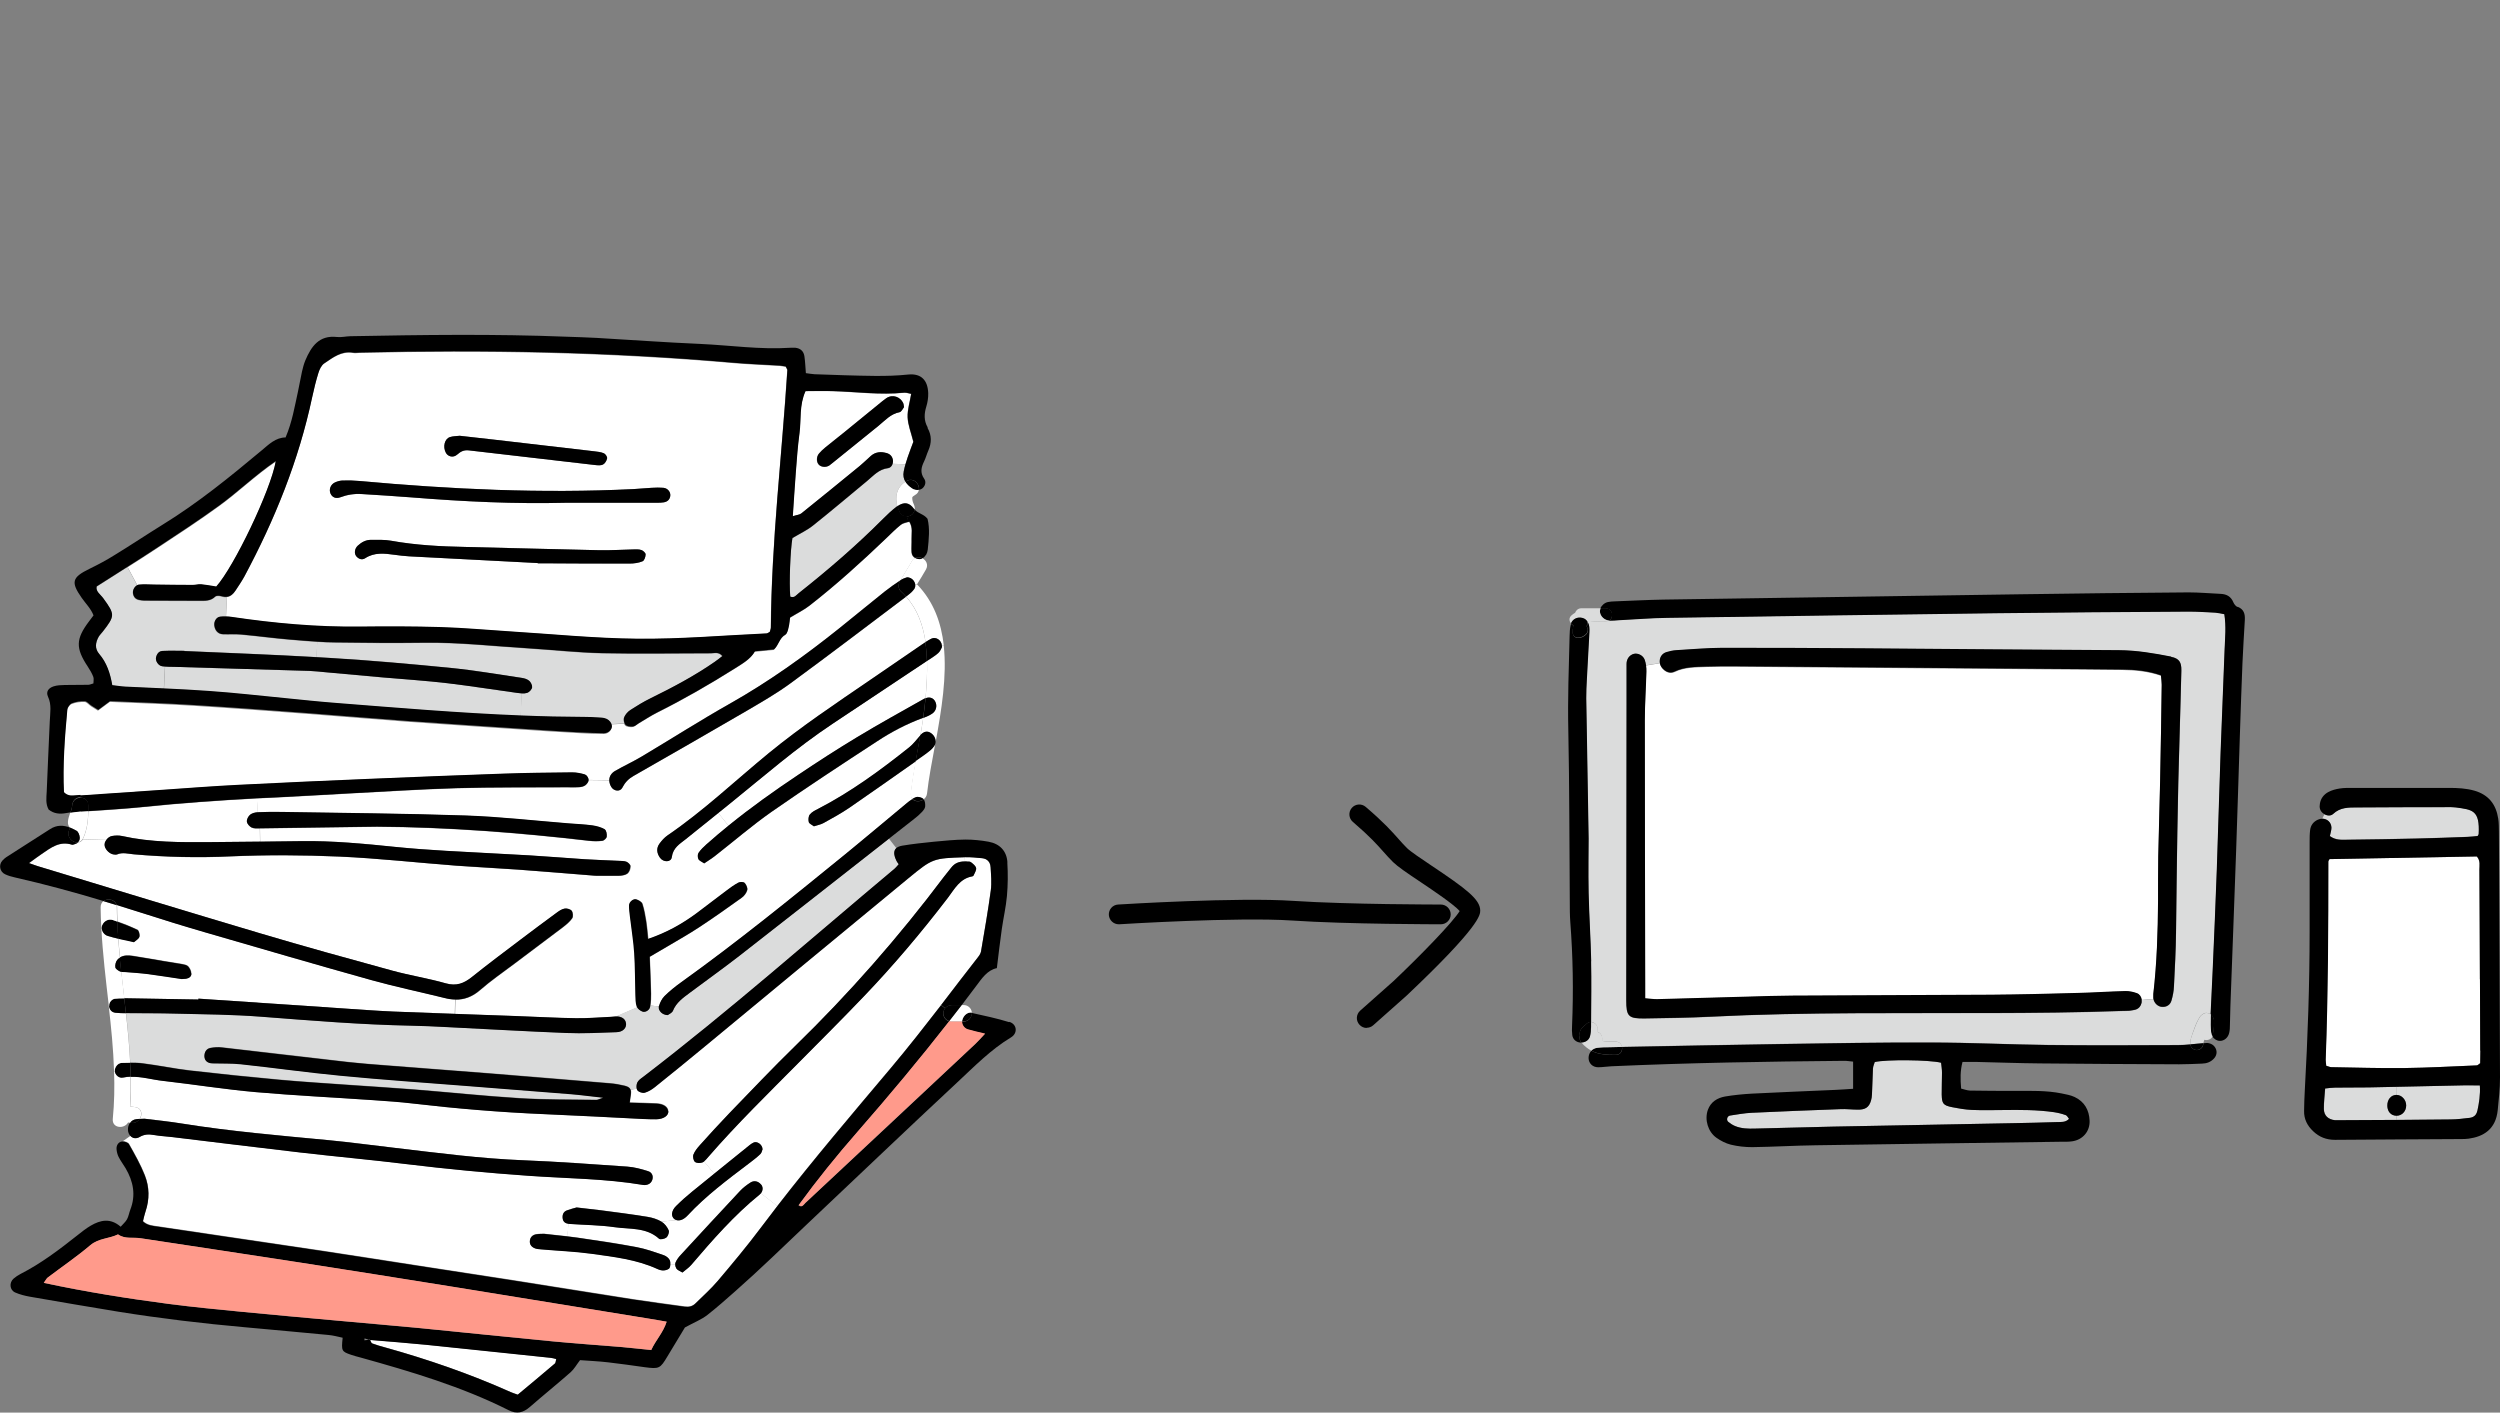 <?xml version="1.0" encoding="UTF-8"?>
<svg id="_イラスト_xFF08_1コマ目_xFF09_" data-name="イラスト_xFF08_1コマ目_xFF09_" xmlns="http://www.w3.org/2000/svg" viewBox="0 0 253.17 143.05">
  <rect x="0" y="0" width="253.17" height="143.05" fill="#808080" stroke="none"/>
  <defs>
    <style>
      .cls-1 {
        fill: #fff;
      }

      .cls-2 {
        fill: #dbdcdc;
      }

      .cls-3 {
        fill: #ff9a8b;
      }
    </style>
  </defs>
  <g>
    <path class="cls-1" d="M56.32,137.63c-.05.17-.04.38-.14.46-1.24,1.06-2.5,2.1-3.74,3.14-.3-.11-.51-.17-.71-.26-4.13-1.84-8.39-3.31-12.74-4.53-.44-.12-.87-.24-1.29-.4-.1-.04-.15-.22-.21-.35,1.9.16,3.79.3,5.68.49,4.21.42,8.42.88,12.63,1.32.16.02.32.07.53.12Z"/>
    <path class="cls-1" d="M100.31,87.79c.05.79.13,1.59.02,2.37-.28,2.07-.64,4.13-.99,6.18-.03.21-.17.41-.31.59-1.25,1.6-2.49,3.22-3.73,4.84-1.65,2.15-3.32,4.28-5.07,6.35-3.9,4.63-7.83,9.24-11.53,14.02l-1.66-1.3c.23-.29.23-.66,0-.91-.28-.32-.69-.42-1.06-.17-.37.24-.74.52-1.04.84-2,2.14-3.99,4.28-5.97,6.44-.23.24-.44.52-.57.82-.02.05-.03.12-.03.19l-.5-.02c.01-.15,0-.31-.07-.42-.11-.23-.38-.44-.63-.52-.9-.3-1.81-.63-2.74-.81-1.99-.38-3.99-.67-5.99-.96-.34-.05-.68-.09-1.02-.13l.15-1.26s.08,0,.13.01c1.51.11,3.04.11,4.54.33,1.53.22,3.2-.01,4.49,1.17.12.11.57.02.74-.13.17-.15.31-.54.23-.73-.14-.34-.41-.69-.73-.87l1.51-.15c.31.1.68-.02,1.03-.35.04-.04.08-.08.12-.12,1.86-2,4.03-3.62,6.2-5.26.4-.31.81-.61,1.17-.96.14-.14.18-.4.22-.5-.03-.48-.57-.82-.9-.66-.15.07-.29.16-.42.27-1.19.96-2.39,1.93-3.58,2.89l-1.03-1.26c.16-.12.3-.31.44-.47,2.89-3.33,6.05-6.4,9.15-9.54,2.18-2.21,4.39-4.4,6.54-6.65,3.05-3.18,5.89-6.55,8.57-10.05.66-.87,1.21-1.94,2.47-2.16.05,0,.12-.05.13-.1.1-.25.3-.52.25-.75-.05-.23-.31-.44-.52-.59-.12-.09-.33-.07-.3-.06-.11,0-.21-.02-.32-.02l-.02-.42s.04,0,.07,0c.56-.02,1.13.04,1.69.1.52.05.83.39.86.89Z"/>
    <path class="cls-1" d="M97.7,86.81l.02.42c-.62,0-1.04.19-1.37.61-.24.31-.5.61-.74.93-4.59,6.11-9.61,11.83-15.09,17.16-2.27,2.21-4.44,4.51-6.64,6.78-1.02,1.06-2.01,2.15-2.99,3.24-.26.29-.52.61-.66.96-.08.21,0,.6.15.74.16.14.54.14.76.06.06-.02.12-.06.17-.1l1.03,1.26c-.74.6-1.48,1.2-2.22,1.8-.56.46-1.11.95-1.64,1.47-.49.48-.53,1.06-.16,1.33.06.04.12.07.19.09l-1.51.15c-.42-.25-.93-.41-1.42-.49-1.61-.26-3.23-.47-4.85-.68-.73-.09-1.46-.17-2.33-.27-.25.07-.63.16-.99.3-.37.14-.47.46-.42.82.05.36.31.49.61.54l-.15,1.26c-.78-.09-1.56-.17-2.36-.26-.25.01-.54,0-.81.05-.36.07-.6.31-.63.68-.03.4.21.63.54.75.21.07.44.08.66.1,1.68.14,3.37.21,5.03.44,2.28.32,4.58.57,6.7,1.55.2.09.44.16.65.14.21-.02.5-.12.57-.26.05-.1.08-.24.08-.36l.5.02c0,.15.05.31.12.42.11.17.35.24.61.4.31-.26.64-.48.89-.77,2.15-2.52,4.34-5.02,6.93-7.13.05-.04.1-.09.13-.13l1.66,1.3c-.55.71-1.1,1.43-1.64,2.15-1.39,1.85-2.88,3.63-4.38,5.41-.69.82-1.5,1.53-2.26,2.28-.3.3-.67.38-1.09.32-1.74-.25-3.47-.47-5.2-.73-4.02-.63-8.03-1.28-12.05-1.91-3.35-.52-6.7-1.03-10.05-1.55-3.13-.48-6.25-.98-9.38-1.45-5.53-.82-11.06-1.63-16.59-2.46-.54-.08-1.13-.1-1.59-.54.08-.33.14-.67.26-.99.42-1.23.39-2.48-.07-3.66-.43-1.1-1.02-2.13-1.6-3.16-.09-.16-.4-.28-.63-.28l.77-.54c.23.24.58.32.92.12.49-.29.93-.3,1.45-.21.61.11,1.24.13,1.85.21,4.32.52,8.63,1.06,12.96,1.56,3.59.42,7.19.73,10.78,1.18,4.09.5,8.2.89,12.32,1.18,3.89.28,7.8.28,11.65.93.05.01.11.02.17.01.37-.03.65-.2.76-.56.12-.39-.1-.73-.4-.83-.69-.22-1.42-.42-2.14-.47-3.49-.25-6.99-.5-10.49-.64-4.36-.17-8.67-.74-12.99-1.25-2.3-.27-4.6-.59-6.9-.8-4.89-.47-9.79-.88-14.65-1.66-1.28-.21-2.58-.34-3.86-.5-.16,0-.33,0-.49.02.29-.44.21-1.09-.44-1.19-.19-.03-.36-.06-.53-.08.06-1,.07-2,.05-3,1.11-.04,2.17.29,3.26.41,3.14.36,6.27.86,9.41,1.14,4,.35,8,.55,12,.82,1.29.09,2.59.17,3.88.33,4.43.52,8.87.89,13.33,1.08,3.33.14,6.66.33,9.99.49.45.02.9.04,1.35.03.76-.01,1.27-.38,1.23-.85-.05-.43-.47-.73-1.16-.77-.89-.05-1.79-.06-2.73-.09.03-.26.04-.42.07-.57.06-.33.07-.56.02-.72l.61-.09c.01.07.04.13.07.17.13.17.52.3.73.24.36-.1.72-.32,1.02-.56,1.67-1.34,3.34-2.7,5-4.07,6.89-5.69,13.76-11.4,20.66-17.07,2.49-2.05,2.53-2.04,5.74-2.15Z"/>
    <path class="cls-1" d="M93.88,66.93c.03,1.21-.04,2.42-.13,3.55,0,.07-.01.14-.02.22-.05.02-.1.04-.15.07-2.26,1.27-4.53,2.53-6.75,3.87-2.03,1.22-4.02,2.51-5.99,3.83-2.43,1.62-4.8,3.32-7.07,5.15l-1.04-1.29c.4-.32.79-.63,1.18-.95,3.43-2.77,6.75-5.67,10.43-8.11,3.18-2.12,6.36-4.23,9.54-6.35Z"/>
    <path class="cls-1" d="M26.31,83.89l.02,1.34c-1.67.02-3.35.03-5.03.05-2.99.02-5.99.04-8.94-.62-.32-.07-.68-.05-1.01,0-.23.04-.44.2-.58.4l-2.4-.07s.04-.07.06-.1c.4-.87.49-1.8.52-2.73,1.83-.13,3.67-.23,5.5-.42,3.86-.4,7.71-.67,11.58-.88l.08,1.41c-.27.01-.58.09-.78.25-.19.16-.35.48-.33.7.03.23.27.49.49.6.24.12.55.09.83.08Z"/>
    <path class="cls-1" d="M46.09,101.23l-.04,1.44c-2.06-.07-4.12-.15-6.18-.23-1.86-.08-3.72-.22-5.58-.35-4.73-.31-9.46-.63-14.2-.96,0,.03,0,.06,0,.09-2.48-.05-4.97-.09-7.45-.13h-.06c-.1-.89-.2-1.78-.3-2.68.12.02.25,0,.37.01.78.07,1.57.12,2.35.21,1.12.14,2.23.33,3.4.5.11,0,.28,0,.45-.03.31-.05.56-.24.54-.54-.01-.25-.14-.53-.32-.72-.14-.14-.4-.19-.62-.23-.61-.11-1.22-.19-1.83-.3-1.06-.17-2.11-.37-3.16-.53-.46-.07-.93-.08-1.31.17-.06-.64-.12-1.27-.16-1.91.52.12,1.04.23,1.59.35.19-.17.49-.33.55-.54.06-.21-.05-.65-.21-.72-.66-.31-1.34-.59-2.02-.82-.02-.48-.04-.96-.04-1.44,0-.08-.01-.16-.03-.23.85.26,1.7.53,2.55.8,2.09.68,4.2,1.33,6.31,1.94,5.64,1.64,11.27,3.28,16.92,4.86,2.44.68,4.94,1.2,7.4,1.81.38.1.75.15,1.11.16Z"/>
    <path class="cls-1" d="M92.7,56.5c-.14.06-.26.17-.35.33-.36.65-.78,1.27-1.15,1.92-.55.36-1.09.74-1.61,1.15-1.55,1.23-3.07,2.49-4.61,3.73-3.49,2.8-7.1,5.39-11.01,7.59-3.05,1.72-6,3.61-9.01,5.4-.87.52-1.8.94-2.68,1.45-.38.22-.58.56-.58.94l-2.1-.03c0-.18-.17-.47-.33-.52-.42-.14-.87-.23-1.32-.22-2.32.02-4.63.05-6.95.13-4.46.15-8.93.33-13.39.52-4.46.19-8.92.38-13.38.61-2.59.13-5.18.33-7.78.51-2.77.19-5.55.38-8.32.57-.16.01-.32.02-.48.03-.38.02-.79.09-1.2-.31-.13-2.73.08-5.55.34-8.35.02-.24.25-.57.46-.65.41-.16.87-.23,1.31-.21.22,0,.43.29.66.44.22.15.45.29.7.44.46-.33.85-.63,1.2-.89,2.92.13,5.74.22,8.56.4,3.83.24,7.67.53,11.5.82,3.44.26,6.87.56,10.31.81,4.62.33,9.24.63,13.87.94,1.13.07,2.26.14,3.39.2.79.04,1.58.08,2.37.08.45,0,.8-.34.82-.69,0-.09-.02-.19-.06-.28l1.32-.07c.02.07.06.13.1.17.15.16.5.2.75.17.2-.02.38-.21.58-.33.63-.37,1.25-.78,1.9-1.11,2.68-1.34,5.27-2.84,7.81-4.43.8-.51,1.63-.96,2.07-1.75.74-.07,1.35-.13,1.93-.19.5-.47.56-1.17,1.15-1.5.19-.11.26-.48.33-.75.09-.38.12-.77.14-.98.75-.46,1.41-.78,1.97-1.21,2.73-2.12,5.28-4.44,7.77-6.82.49-.47.96-.96,1.5-1.38.2-.16.49-.21.76-.29l.11-.04c.38.62.21,1.19.23,1.74.01.45-.04.91,0,1.36.02.27.16.47.37.58Z"/>
    <path class="cls-1" d="M93.72,65.03c-.13.09-.26.17-.39.26-1.73,1.18-3.45,2.36-5.17,3.54-3.49,2.39-7.02,4.74-10.3,7.43-3.4,2.79-6.6,5.84-10.25,8.33-.32.22-.59.52-.82.84-.33.46-.28.95.05,1.42.34.49,1.13.48,1.2-.06.11-.93.78-1.32,1.39-1.8,1.1-.89,2.21-1.77,3.31-2.66l1.04,1.29c-.76.61-1.5,1.24-2.23,1.89-.29.26-.59.54-.8.86-.1.15-.1.46-.02.63.08.17.33.26.59.44.38-.26.76-.49,1.1-.76,1.91-1.49,3.75-3.09,5.73-4.47,3.52-2.45,7.1-4.8,10.69-7.14,1.46-.95,3.01-1.76,4.65-2.37-.08.59-.18,1.18-.28,1.77-.38.4-.71.87-1.13,1.21-2.92,2.33-5.92,4.52-9.24,6.24-.3.15-.62.31-.82.56-.14.18-.17.53-.11.77.04.17.31.27.52.43.34-.12.68-.17.97-.33.89-.49,1.78-.98,2.62-1.55,2.26-1.55,4.49-3.13,6.72-4.7-.19,1.08-.37,2.16-.49,3.25-.02.24.04.43.17.56-.21.13-.42.29-.61.45-2.09,1.72-4.16,3.48-6.25,5.19-5.43,4.42-10.86,8.83-16.55,12.91-.59.42-1.17.89-1.69,1.4-.26.26-.45.64-.56,1,0,.02-.02.05-.02.08l-.86-.12c.06-.39.08-.8.07-1.19-.03-1.24-.08-2.47-.13-3.74.65-.38,1.24-.72,1.81-1.06,1.06-.63,2.15-1.24,3.18-1.92,1.46-.96,2.89-1.97,4.31-2.99.26-.18.49-.49.57-.78.06-.21-.1-.55-.26-.73-.11-.11-.46-.11-.62-.02-.45.24-.86.54-1.26.85-1,.74-1.97,1.51-2.97,2.25-1.45,1.07-3.01,1.95-4.91,2.6-.08-.73-.11-1.24-.19-1.74-.1-.61-.2-1.23-.39-1.81-.07-.21-.39-.39-.63-.46-.28-.09-.7.27-.71.59-.01.39.05.78.09,1.17.14,1.23.35,2.46.43,3.69.09,1.41.08,2.82.12,4.23.01.39,0,.8.13,1.17,0,.03.02.05.04.08l-2.14.93c-.17,0-.34.03-.51.04-1.18.05-2.37.16-3.55.14-2.03-.03-4.06-.15-6.09-.22-2.06-.08-4.12-.14-6.18-.22l.04-1.44c.9.01,1.72-.28,2.5-.96,1.1-.96,2.32-1.8,3.49-2.68,1.62-1.22,3.26-2.44,4.88-3.67.35-.27.71-.56.96-.92.12-.17.09-.59-.05-.77-.14-.17-.51-.28-.74-.22-.31.07-.6.28-.87.48-1.18.87-2.36,1.74-3.53,2.63-1.67,1.26-3.34,2.51-4.97,3.82-.8.65-1.56.94-2.63.64-1.79-.51-3.64-.8-5.43-1.29-4.46-1.22-8.92-2.45-13.35-3.77-7.52-2.23-15.02-4.52-22.52-6.8-.21-.07-.42-.15-.92-.32.57-.41.92-.68,1.28-.92.93-.63,1.83-1.35,3.08-.94.05.02.11,0,.16-.02.17-.04.33-.11.44-.21.19-.02.37-.12.49-.32l2.4.07c-.13.19-.2.41-.17.59.08.42.52.84.93.88.11.01.24.03.33-.01.56-.24,1.11-.06,1.67-.01,3.27.29,6.53.37,9.82.21,3.67-.16,7.35-.14,11.01.02,3.95.17,7.88.61,11.83.92,2.08.16,4.17.25,6.26.4,2.59.19,5.18.41,7.83.62.79,0,1.64.02,2.49,0,.27-.01.59-.07.79-.24.18-.15.29-.47.28-.72,0-.16-.24-.39-.42-.46-.25-.1-.55-.07-.83-.09-1.13-.06-2.26-.09-3.39-.16-1.86-.12-3.72-.28-5.58-.39-2.82-.17-5.64-.29-8.46-.46-1.69-.1-3.38-.22-5.07-.39-3.2-.33-6.41-.65-9.64-.59-1.37.02-2.75.04-4.13.05l-.02-1.34c3.95-.05,7.91-.12,11.86-.17,7.19.05,14.34.6,21.47,1.43.44.05.9.06,1.34,0,.18-.02.43-.26.45-.42.03-.24-.04-.64-.21-.74-.38-.21-.83-.34-1.27-.4-.78-.1-1.58-.14-2.37-.2-3.49-.27-6.98-.68-10.48-.8-6.21-.21-12.43-.26-18.65-.36-.79-.01-1.58,0-2.38.03l-.08-1.41c.65-.03,1.3-.07,1.95-.09,2.37-.11,4.74-.26,7.11-.39,3.72-.19,7.45-.44,11.18-.55,3.67-.11,7.35-.07,11.03-.09.45,0,.91.02,1.36-.01.21-.01.46-.07.63-.19.16-.12.34-.35.34-.54l2.1.03c0,.22.07.45.2.67.26.44.9.51,1.12.07.27-.54.63-.9,1.14-1.19,3.82-2.19,7.65-4.37,11.45-6.59,1.51-.88,3.04-1.76,4.44-2.79,3.93-2.88,7.81-5.83,11.7-8.77,1.15,1.29,1.72,2.91,1.97,4.62Z"/>
    <path class="cls-1" d="M92.49,44.74c-.14.39-.38.96-.57,1.55-.08.24-.16.48-.23.72l-1.31-.04c.04-.11.05-.23.03-.34-.04-.35-.26-.62-.63-.73-.57-.16-1.12-.13-1.6.28-.38.33-.74.7-1.13,1.02-1.96,1.61-3.93,3.22-5.92,4.81-.18.14-.46.16-.86.28.1-1.57.19-2.98.3-4.38.11-1.35.2-2.7.38-4.05.19-1.38-.04-2.82.61-4.24.92,0,1.81-.03,2.71,0,2.43.07,4.85.41,7.29.16.21-.02.42.07.7.12-.14.82-.39,1.6-.36,2.37.03.77.34,1.52.58,2.48ZM91.54,41.23c-.02-.19-.02-.25-.05-.3-.28-.75-1.12-1.04-1.76-.59-.28.19-.53.42-.8.63-1.14.92-2.27,1.86-3.41,2.78-.66.53-1.33,1.05-1.98,1.59-.22.18-.43.38-.61.59-.27.32-.28.82-.05,1.1.22.28.73.33,1.08.12.09-.06.18-.14.27-.21,1.58-1.28,3.16-2.56,4.74-3.83.65-.53,1.21-1.18,2.11-1.36.2-.04.34-.38.45-.51Z"/>
    <path class="cls-1" d="M27.93,46.74c-.53,2.99-4.24,10.71-6.03,12.7-.55-.09-1.04-.19-1.53-.23-.28-.02-.56.07-.84.07-1.3,0-2.6-.02-3.9-.04-.51,0-1.01-.05-1.52,0-.07,0-.13.02-.19.05l-.99-1.85c1.04-.66,2.06-1.31,3.07-1.98,2.08-1.37,4.16-2.73,6.17-4.19,1.95-1.41,3.69-3.12,5.77-4.53Z"/>
    <path class="cls-1" d="M79.55,37.14c.09.17.18.28.17.37-.55,8.68-1.6,17.33-1.67,26.05,0,.16-.08.32-.11.45-.14.07-.23.16-.33.16-4.35.2-8.7.57-13.04.54-4.35-.04-8.69-.48-13.03-.75-2.31-.14-4.62-.36-6.94-.43-2.71-.08-5.43-.09-8.14-.05-4.37.05-8.69-.33-13-.98-.19-.02-.38-.05-.57-.05l.09-1.98c.35-.05.63-.28.85-.63.31-.47.63-.94.9-1.43,3.08-5.75,5.51-11.76,6.87-18.16.18-.82.38-1.65.63-2.46.11-.36.31-.78.6-.97.87-.59,1.74-1.27,2.92-1.07.22.04.45,0,.68-.01,12.61-.3,25.21-.06,37.79,1.03,1.57.14,3.16.19,4.74.29.21.02.43.07.59.09ZM67.87,50.21c.05-.38-.26-.77-.69-.81-.39-.04-.79-.03-1.18,0-.62.03-1.24.1-1.86.13-9.26.46-18.5.02-27.72-.82-.56-.05-1.13-.06-1.69-.05-.27,0-.56.08-.8.19-.45.21-.64.72-.46,1.13.17.37.52.55.99.38.7-.26,1.41-.37,2.16-.33,1.69.11,3.38.21,5.06.34,5.23.42,10.47.68,15.72.54,3.05,0,6.09,0,9.14,0,.23,0,.45,0,.68-.04.37-.06.61-.28.66-.66ZM65.07,56.84c.18-.07.31-.46.31-.7,0-.15-.25-.38-.43-.44-.26-.09-.55-.06-.83-.06-1.13.02-2.26.11-3.39.08-4.51-.09-9.02-.23-13.54-.33-2.54-.05-5.07-.17-7.58-.63-.66-.12-1.35-.08-2.02-.09-.53,0-.98.24-1.36.59-.31.29-.39.77-.15,1.07.24.28.57.42.9.2.93-.61,1.93-.49,2.95-.35.5.07,1.01.13,1.51.16,4.34.23,8.68.45,13.02.68v.03h1.35c2.66,0,5.31.03,7.96.02.44,0,.9-.07,1.3-.23ZM61.48,46.41c.03-.15-.17-.44-.33-.51-.3-.13-.65-.16-.98-.2-3.36-.39-6.71-.78-10.06-1.17-1.17-.14-2.35-.26-3.55-.4-.31.04-.66.03-.98.13-.55.17-.75.98-.42,1.59.21.4.75.54,1.15.18.37-.33.71-.48,1.19-.42,4.25.5,8.49.99,12.75,1.48.27.03.59.07.82-.05.21-.1.38-.4.42-.63Z"/>
    <path class="cls-2" d="M90.77,87.16c.05.09.12.18.24.37-.19.2-.3.34-.42.45-8.45,7.08-16.72,14.38-25.47,21.09-.22.17-.49.35-.59.58-.07.17-.1.42-.05.61l-.61.09c-.07-.22-.25-.33-.59-.42-.49-.12-.99-.21-1.5-.25-4.05-.34-8.11-.68-12.16-1-3.49-.28-6.98-.54-10.47-.81-1.29-.1-2.59-.19-3.88-.34-4.26-.49-8.52-1-12.78-1.48-.38-.05-.79-.02-1.17.05-.42.08-.63.45-.61.89.03.41.32.66.82.67.96.03,1.92-.02,2.87.09,3.37.37,6.72.84,10.09,1.16,4.22.4,8.44.69,12.67,1.03,3.55.28,7.09.55,10.64.84,1,.08,2,.22,3.29.36-.42.14-.56.23-.69.22-2.6-.04-5.2-.01-7.79-.17-3.55-.22-7.09-.59-10.63-.88-2.14-.17-4.28-.3-6.42-.45-2.42-.17-4.85-.31-7.26-.54-3.03-.28-6.07-.59-9.1-.94-1.57-.18-3.12-.51-4.68-.71-.44-.06-.88-.07-1.33-.07-.08-1.67-.24-3.34-.43-5.01h.12c1.64.02,3.28,0,4.91.05,2.88.07,5.76.09,8.63.31,5.07.39,10.13.81,15.21.91,1.18.02,2.37.08,3.55.14,4.06.2,8.12.44,12.18.6,1.69.07,3.38-.02,5.08-.08.66-.02,1.03-.45.96-.92-.07-.43-.45-.69-1.01-.68l2.14-.93c.1.19.34.36.54.44.29.12.71-.14.78-.48,0-.05.02-.09.02-.14l.86.12c-.06.41.36.85.91.85.12-.09.43-.21.52-.43.33-.85,1.03-1.32,1.71-1.83,1.67-1.25,3.38-2.46,5.02-3.74,5.05-3.94,10.09-7.89,15.13-11.85l.75.96c-.27.26-.26.68.02,1.25Z"/>
    <path class="cls-2" d="M52.84,70.22l-.1,2.28c-6.25-.25-12.5-.78-18.74-1.27-1.69-.13-3.38-.32-5.06-.48-2.59-.25-5.17-.55-7.76-.73-1.52-.11-3.04-.19-4.57-.26l.11-2.26c.29.02.59.02.89.03,4.58.14,9.15.27,13.73.41.56.02,1.13.09,1.69.14,1.91.17,3.83.34,5.74.52,2.19.19,4.4.34,6.58.59,2.35.28,4.7.66,7.05.98.15.02.31.04.46.05Z"/>
    <path class="cls-2" d="M32.14,65.01l-.09,1.53c-4.46-.26-8.92-.42-13.38-.62v-.02c-.73,0-1.47-.02-2.2.01-.38.02-.59.31-.67.66-.08.35.23.83.61.89.09.02.19.02.29.03l-.11,2.26c-1.3-.06-2.6-.11-3.9-.18-.44-.02-.87-.1-1.33-.15-.21-1.21-.56-2.27-1.32-3.16-.47-.54-.38-1.15-.06-1.74.11-.19.28-.35.42-.53,1.24-1.6,1.23-1.74.05-3.37-.28-.39-.79-.69-.67-1.2,1.06-.68,2.1-1.33,3.13-1.99l.99,1.85c-.29.14-.49.5-.45.82.05.37.26.62.64.69.16.03.33.05.5.06,1.86.01,3.73.03,5.6.02.55,0,1.13.04,1.59-.42.11-.11.42-.1.61-.04.22.07.41.09.59.06l-.09,1.98c-.2-.01-.4,0-.6.02-.39.04-.65.47-.6.89.05.51.38.87.86.89.62.02,1.24-.02,1.86.03,1.63.15,3.25.37,4.89.51.95.08,1.9.17,2.85.22Z"/>
    <path class="cls-2" d="M90.38,46.97l1.31.04c-.07.25-.14.49-.18.74-.08.4,0,.75.17,1.04-.9.58-1.06,1.53-.8,2.47-.03.02-.06.05-.09.07-.5.37-.95.81-1.39,1.25-2.68,2.69-5.55,5.16-8.52,7.51-.25.19-.45.54-.86.35-.12-1.35.02-4.79.22-5.93.73-.44,1.46-.77,2.06-1.25,1.86-1.48,3.67-3.01,5.5-4.53.64-.53,1.19-1.2,2.12-1.3.23-.02.4-.21.47-.45Z"/>
    <path class="cls-2" d="M71.98,66.18c.36,0,.78-.17,1.15.28-.28.21-.52.41-.78.59-2.05,1.42-4.24,2.59-6.48,3.68-.71.35-1.39.75-2.05,1.19-.27.17-.52.46-.64.75-.06.15-.04.4.04.59l-1.32.07c-.11-.25-.36-.48-.66-.55-.22-.05-.45-.07-.67-.08-.45-.02-.91-.05-1.36-.05-2.16-.01-4.33-.07-6.49-.15l.1-2.28c.19.01.37,0,.54-.05.22-.07.48-.35.51-.57.03-.22-.14-.54-.33-.69-.2-.17-.51-.24-.78-.28-2.35-.34-4.69-.75-7.05-.99-4.04-.4-8.1-.77-12.16-1.01-.51-.03-1.01-.06-1.52-.09l.09-1.53c.57.03,1.14.06,1.72.07,3.05.05,6.11.07,9.16.03,3.46-.04,6.89.35,10.33.56,2.54.16,5.07.44,7.61.5,3.67.08,7.35,0,11.02.01Z"/>
    <path d="M102.21,103.48c.78.24.88,1.14.18,1.57-2.06,1.24-3.72,2.95-5.45,4.56-5.09,4.74-10.11,9.55-15.17,14.32-2.42,2.29-4.81,4.63-7.31,6.83-.93.82-1.85,1.64-2.82,2.4-.6.47-1.35.76-2.28,1.27-.49.8-1.13,1.86-1.77,2.93-.74,1.24-.83,1.29-2.33,1.09-1.23-.17-2.46-.35-3.69-.49-.95-.11-1.91-.15-2.83-.22-.35.45-.59.9-.95,1.22-1.36,1.2-2.77,2.33-4.13,3.52-.67.58-1.32.75-2.15.33-4.77-2.4-9.86-3.9-14.98-5.33-.33-.09-.66-.17-.97-.28-.97-.33-1-.4-.86-1.73-.47-.1-.96-.24-1.45-.28-2.81-.27-5.63-.52-8.44-.78-4.28-.38-8.54-.89-12.79-1.57-3.01-.49-6.02-1.01-9.02-1.53-.5-.09-1-.22-1.46-.42-.57-.25-.63-1-.16-1.41.21-.18.45-.34.7-.47,2.08-1.06,3.92-2.46,5.74-3.9.44-.35.89-.71,1.37-.99.98-.57,1.99-.8,3.03.11.23-.27.49-.48.64-.75.16-.29.21-.64.33-.96.59-1.49.31-2.88-.47-4.21-.23-.39-.51-.75-.71-1.15-.12-.24-.19-.53-.21-.8-.02-.38.19-.71.54-.76.03,0,.06,0,.09,0,.23,0,.54.12.63.28.58,1.03,1.17,2.07,1.6,3.16.47,1.18.49,2.42.07,3.66-.11.32-.17.65-.26.99.46.44,1.04.46,1.59.54,5.53.83,11.06,1.63,16.59,2.46,3.13.47,6.25.97,9.38,1.45,3.35.52,6.7,1.03,10.05,1.55,4.02.63,8.03,1.29,12.05,1.91,1.73.27,3.47.49,5.2.73.42.06.79-.02,1.09-.32.76-.75,1.57-1.47,2.26-2.28,1.5-1.77,2.99-3.55,4.38-5.41.54-.72,1.09-1.44,1.64-2.15,3.71-4.79,7.63-9.39,11.53-14.02,1.74-2.07,3.41-4.21,5.07-6.35l.41.32c-.12.15-.19.33-.19.52,0,.37.26.69.6.79-2.99,3.83-6.11,7.56-9.31,11.22-2.08,2.39-4.07,4.84-5.95,7.42.37.27.51-.07.67-.22,5.75-5.36,11.49-10.73,17.22-16.11.32-.3.6-.63.99-1.04-.69-.17-1.23-.28-1.76-.44-.36-.11-.59-.46-.57-.8h.17c.45,0,.82-.38.82-.82,0-.02,0-.04,0-.06,0,0,.01,0,.02,0,1.27.28,2.54.55,3.77.93ZM65.95,136.71c.45-.99,1.21-1.76,1.56-2.86-.66-.12-1.2-.22-1.75-.3-6.52-1.06-13.04-2.13-19.56-3.18-5.3-.85-10.59-1.69-15.89-2.52-5.36-.83-10.72-1.64-16.07-2.45-.76-.12-1.58.11-2.28-.39-.9.45-1.95.38-2.8,1.09-1.38,1.17-2.88,2.19-4.32,3.28-.12.09-.19.25-.4.54,4.34.92,8.52,1.59,12.72,2.14,2.41.31,4.83.55,7.24.78,3.2.32,6.41.6,9.62.89,2.87.26,5.74.51,8.61.78,4.44.43,8.88.9,13.32,1.33,2.3.22,4.61.38,6.92.57,1,.09,2,.2,3.09.31ZM56.19,138.09c.09-.08.09-.28.14-.46-.21-.05-.37-.1-.53-.12-4.21-.44-8.42-.89-12.63-1.32-1.89-.19-3.78-.33-5.68-.49,0-.02-.01-.03-.02-.04-.04,0-.08,0-.12.01-.14-.04-.28-.09-.43-.13,0,.06-.01.12-.02.19.15-.02.3-.04.45-.05.02,0,.05.02.07.02.02,0,.04,0,.06,0,.06.13.11.31.21.35.42.16.86.28,1.29.4,4.35,1.21,8.61,2.68,12.74,4.53.2.09.42.15.71.26,1.25-1.04,2.5-2.08,3.74-3.14Z"/>
    <path d="M102.01,87.35c.07,1.13.06,2.26-.04,3.39-.1,1.12-.36,2.23-.52,3.35-.18,1.27-.33,2.56-.5,3.95-.98.2-1.53,1.06-2.14,1.87-.47.63-.95,1.26-1.43,1.89h-1.03c-.25,0-.48.12-.63.3l-.41-.32c1.24-1.62,2.48-3.24,3.73-4.84.14-.17.27-.38.31-.59.35-2.06.71-4.11.99-6.18.1-.78.02-1.58-.02-2.37-.03-.5-.34-.84-.86-.89-.56-.05-1.13-.11-1.69-.1-.02,0-.05,0-.07,0-3.21.11-3.25.1-5.74,2.15-6.9,5.67-13.77,11.38-20.66,17.07-1.66,1.37-3.32,2.73-5,4.07-.3.24-.66.46-1.02.56-.21.06-.6-.07-.73-.24-.04-.05-.06-.11-.07-.17-.05-.19-.02-.44.05-.61.1-.23.36-.42.59-.58,8.76-6.71,17.02-14.01,25.47-21.09.13-.11.23-.24.42-.45-.13-.19-.2-.27-.24-.37-.28-.57-.29-.99-.02-1.25.14-.13.34-.21.61-.26,1.06-.18,2.13-.29,3.2-.4,1.07-.1,2.14-.21,3.21-.22.78,0,1.58.08,2.35.22,1.13.21,1.83.94,1.9,2.09Z"/>
    <path class="cls-3" d="M99.76,104.67c-.39.41-.67.74-.99,1.04-5.74,5.37-11.47,10.74-17.22,16.11-.16.15-.3.49-.67.22,1.87-2.57,3.86-5.03,5.95-7.42,3.2-3.66,6.32-7.39,9.31-11.22.07.02.15.03.23.03h1.07c-.02.34.21.68.57.8.53.16,1.07.27,1.76.44Z"/>
    <path d="M98.85,87.9c.05.23-.15.5-.25.75-.02.05-.08.09-.13.1-1.26.21-1.81,1.28-2.47,2.16-2.68,3.5-5.52,6.87-8.57,10.05-2.15,2.25-4.35,4.44-6.54,6.65-3.1,3.13-6.26,6.21-9.15,9.54-.14.16-.28.34-.44.47-.05.05-.11.08-.17.1-.22.09-.6.08-.76-.06-.16-.14-.23-.54-.15-.74.14-.35.4-.67.66-.96.98-1.09,1.97-2.18,2.99-3.24,2.2-2.27,4.37-4.57,6.64-6.78,5.48-5.33,10.5-11.05,15.09-17.16.24-.31.49-.62.74-.93.33-.42.75-.61,1.37-.61.1,0,.21,0,.32.02-.02,0,.18-.03.3.06.21.16.47.37.52.59Z"/>
    <path d="M98.42,102.55s0,.04,0,.06c0,.45-.38.82-.82.82h-.17s0-.09.02-.13c.11-.46.54-.84.97-.75Z"/>
    <path class="cls-1" d="M98.42,102.55c-.43-.09-.86.29-.97.75,0,.05-.02.09-.02.13h-1.07c-.08,0-.15-.01-.23-.03.42-.54.84-1.08,1.26-1.62h.21c.43,0,.79.34.82.77Z"/>
    <path d="M96.36,101.78h1.03c-.42.54-.84,1.08-1.26,1.62-.34-.1-.6-.42-.6-.79,0-.19.07-.38.19-.52.15-.18.38-.3.63-.3Z"/>
    <path class="cls-1" d="M95.57,65.38c.34,3.1-.23,6.53-.81,9.72,0-.33-.18-.65-.49-.86-.35-.23-.71-.16-1.04.21,0,0,0,.01-.02.02.1-.59.2-1.18.28-1.77.05-.02.11-.04.17-.06.26-.09.52-.22.75-.38.4-.27.52-.78.31-1.19-.18-.38-.56-.54-.99-.36,0-.07.02-.14.02-.22.09-1.13.16-2.34.13-3.55.02-.01.03-.02.05-.03.38-.25.77-.49,1.1-.78.2-.17.29-.45.37-.59,0-.05,0-.09,0-.13l.17-.02Z"/>
    <path class="cls-1" d="M95.57,65.38l-.17.02c-.05-.59-.61-.94-1.06-.72-.21.1-.42.23-.61.36-.25-1.71-.81-3.34-1.97-4.62.08-.06.16-.12.24-.18.22-.17.43-.37.59-.59.09-.12.12-.28.1-.43l.19-.03c1.67,1.73,2.44,3.88,2.7,6.2Z"/>
    <path d="M95.39,65.4s0,.09,0,.13c-.08.13-.17.41-.37.59-.33.3-.73.53-1.1.78-.02.01-.03.02-.05.03-.02-.63-.07-1.27-.16-1.9.2-.13.4-.26.61-.36.45-.21,1.01.14,1.06.72Z"/>
    <path d="M94.72,71.07c.2.41.08.92-.31,1.19-.23.16-.49.28-.75.38-.06.02-.12.04-.17.06.1-.66.18-1.32.24-1.99.43-.17.81-.02.99.36Z"/>
    <path d="M94.75,75.1v.02c-.02.09-.03.18-.05.26-.02.06-.05.12-.08.17-.09.14-.2.27-.33.38-.21.19-.44.35-.67.52-.3.21-.6.42-.9.63.16-.88.32-1.75.47-2.63,0,0,.01-.01.02-.02.34-.37.7-.44,1.04-.21.32.21.49.53.49.86Z"/>
    <path d="M94.7,75.38c.02-.09.03-.17.05-.26,0,.09-.02.18-.05.26Z"/>
    <path class="cls-1" d="M94.62,75.56c.04-.05.06-.11.08-.17-.33,1.76-.65,3.45-.82,4.96-.03.27-.17.47-.35.6,0-.01-.02-.02-.02-.03-.16-.16-.54-.26-.75-.19-.13.05-.25.11-.37.18-.12-.13-.19-.32-.17-.56.12-1.09.3-2.17.49-3.25.3-.21.6-.42.9-.63.23-.17.45-.33.67-.52.12-.11.24-.24.33-.38Z"/>
    <path d="M93.94,43.35c.42.74.41,1.51.07,2.28-.16.36-.26.75-.43,1.1-.29.59-.42,1.14.01,1.75.2.28.14.66-.13.93-.1.1-.24.17-.4.19.1-.59-.54-1.28-1.23-.9-.05.03-.1.06-.14.08-.18-.29-.25-.63-.17-1.04.05-.25.11-.49.18-.74.07-.24.15-.48.23-.72.2-.59.43-1.16.57-1.55-.24-.96-.55-1.71-.58-2.48-.03-.76.23-1.54.36-2.37-.27-.05-.49-.14-.7-.12-2.44.25-4.86-.09-7.29-.16-.9-.02-1.8,0-2.71,0-.65,1.42-.43,2.87-.61,4.24-.18,1.34-.28,2.7-.38,4.05-.11,1.41-.19,2.81-.3,4.38.4-.13.68-.14.86-.28,1.98-1.59,3.95-3.2,5.92-4.81.39-.32.75-.68,1.13-1.02.47-.41,1.02-.45,1.6-.28.36.1.59.37.63.73.01.12,0,.23-.03.34-.07.24-.24.42-.47.45-.93.11-1.48.77-2.12,1.3-1.83,1.51-3.64,3.05-5.5,4.53-.61.48-1.33.81-2.06,1.25-.21,1.15-.35,4.58-.22,5.93.41.19.61-.16.86-.35,2.97-2.35,5.84-4.82,8.52-7.51.44-.44.89-.87,1.39-1.25.03-.02.06-.05.09-.07.06.21.14.43.24.64.13.27.42.4.71.4l.17.56c-.26.08-.56.13-.76.29-.53.42-1.01.91-1.5,1.38-2.49,2.38-5.05,4.7-7.77,6.82-.56.44-1.22.75-1.97,1.21-.02.21-.05.6-.14.98-.06.27-.14.64-.33.75-.6.33-.66,1.03-1.15,1.5-.58.06-1.2.12-1.93.19-.44.78-1.27,1.24-2.07,1.75-2.54,1.6-5.13,3.09-7.81,4.43-.66.33-1.27.74-1.9,1.11-.19.12-.37.31-.58.33-.25.02-.6-.01-.75-.17-.04-.04-.08-.1-.1-.17-.08-.19-.1-.43-.04-.59.12-.29.37-.58.64-.75.66-.43,1.34-.84,2.05-1.19,2.24-1.1,4.43-2.26,6.48-3.68.26-.18.51-.38.78-.59-.38-.45-.79-.28-1.15-.28-3.67,0-7.35.07-11.02-.01-2.54-.06-5.08-.34-7.61-.5-3.44-.21-6.87-.6-10.33-.56-3.05.04-6.11.02-9.16-.03-.57,0-1.14-.03-1.72-.07-.95-.06-1.9-.14-2.85-.22-1.63-.14-3.26-.36-4.89-.51-.61-.06-1.24,0-1.86-.03-.47-.02-.8-.38-.86-.89-.05-.42.21-.85.6-.89.2-.02.4-.03.6-.02.19,0,.38.02.57.05,4.31.64,8.63,1.03,13,.98,2.71-.03,5.43-.03,8.14.05,2.32.07,4.63.28,6.94.43,4.34.27,8.68.71,13.03.75,4.35.04,8.7-.34,13.04-.54.1,0,.19-.09.33-.16.03-.13.11-.29.11-.45.06-8.72,1.11-17.37,1.67-26.05,0-.09-.09-.19-.17-.37-.17-.02-.38-.07-.59-.09-1.58-.1-3.16-.15-4.74-.29-12.58-1.1-25.18-1.34-37.79-1.03-.23,0-.46.05-.68.01-1.18-.21-2.04.48-2.92,1.07-.29.19-.49.61-.6.97-.25.8-.45,1.63-.63,2.46-1.36,6.41-3.79,12.41-6.87,18.16-.27.49-.59.96-.9,1.43-.23.35-.5.58-.85.63-.17.03-.37,0-.59-.06-.19-.06-.5-.07-.61.04-.46.46-1.04.42-1.59.42-1.86,0-3.73-.01-5.6-.02-.17,0-.34-.03-.5-.06-.38-.07-.59-.32-.64-.69-.04-.32.16-.68.45-.82.06-.03.12-.05.19-.05.5-.05,1.01,0,1.52,0,1.3.02,2.6.04,3.9.04.28,0,.56-.1.84-.07.49.05.98.14,1.53.23,1.79-1.99,5.5-9.71,6.03-12.7-2.07,1.41-3.81,3.11-5.77,4.53-2.01,1.46-4.09,2.82-6.17,4.19-1.01.67-2.03,1.32-3.07,1.98-1.03.66-2.07,1.31-3.13,1.99-.12.51.39.81.67,1.2,1.19,1.64,1.2,1.77-.05,3.37-.14.18-.31.34-.42.53-.33.59-.41,1.2.06,1.74.76.89,1.11,1.95,1.32,3.16.45.05.89.13,1.33.15,1.3.07,2.6.12,3.9.18,1.53.07,3.05.15,4.57.26,2.59.18,5.18.48,7.76.73,1.69.17,3.37.35,5.06.48,6.24.49,12.48,1.02,18.74,1.27,2.16.09,4.32.14,6.49.15.45,0,.9.02,1.36.05.22.01.45.02.67.08.3.07.55.3.66.55.04.1.06.19.06.28-.02.35-.38.7-.82.69-.79,0-1.58-.05-2.37-.08-1.13-.06-2.26-.12-3.39-.2-4.63-.31-9.25-.61-13.87-.94-3.44-.25-6.87-.55-10.31-.81-3.83-.29-7.67-.58-11.5-.82-2.82-.18-5.64-.27-8.56-.4-.35.26-.74.55-1.2.89-.25-.15-.48-.29-.7-.44-.23-.15-.44-.43-.66-.44-.44-.02-.9.05-1.31.21-.21.08-.44.41-.46.65-.26,2.8-.47,5.62-.34,8.35.4.41.81.34,1.2.31.16-.01.32-.02.48-.03l.02.22c-.4,0-.82.27-.86.8-.02.26-.1.5-.18.75-.14.02-.29.05-.44.07-.64.12-1.24.07-1.77-.35-.33-.58-.23-1.21-.2-1.82.09-2.37.21-4.74.31-7.12.03-.83.21-1.67-.18-2.5-.22-.48.02-.86.56-1.04.36-.12.76-.13,1.14-.14.79-.02,1.58,0,2.37-.02.16,0,.31-.08.53-.14,0-.24.06-.47-.01-.66-.14-.36-.34-.71-.56-1.04-1.25-1.88-1.22-2.8.13-4.59.14-.18.27-.36.45-.6-.26-.68-.79-1.19-1.2-1.78-1.12-1.6-.98-2.07.8-2.94.86-.42,1.71-.87,2.52-1.38,1.64-1,3.24-2.07,4.87-3.08,3.58-2.2,6.82-4.84,10.03-7.52.73-.61,1.42-1.31,2.43-1.32.67-1.57.92-3.13,1.26-4.67.14-.66.26-1.33.4-1.99.09-.39.19-.78.34-1.14.6-1.41,1.39-2.58,3.21-2.37.44.05.9-.07,1.35-.08,7.29-.14,14.58-.24,21.88.05,1.02.04,2.04.06,3.05.12,3.5.2,6.99.46,10.49.61,3.05.14,6.08.59,9.14.39.17-.01.34-.01.51,0,.51.06.83.34.91.85.08.55.1,1.1.15,1.72.34.04.61.1.88.11,2.03.07,4.07.15,6.1.17,1.13.01,2.26-.02,3.39-.14,1.34-.13,1.98.61,2.02,1.9.01.44-.06.91-.19,1.33-.23.74-.26,1.43.13,2.12Z"/>
    <path d="M93.93,52.54c.25,1,.13,2.07.02,3.13-.02.16-.07.34-.15.48-.1.16-.23.3-.38.39-.22-.12-.49-.15-.73-.04-.21-.11-.35-.31-.37-.58-.03-.45.02-.91,0-1.36-.02-.55.15-1.12-.23-1.74l-.11.04-.17-.56c.15,0,.29-.04.42-.11.24-.14.36-.35.39-.59.37.42.94.46,1.3.93Z"/>
    <path d="M93.88,66.93c-3.18,2.12-6.36,4.23-9.54,6.35-3.68,2.44-7,5.34-10.43,8.11-.39.32-.78.63-1.18.95-1.1.89-2.21,1.77-3.31,2.66-.61.48-1.27.87-1.39,1.8-.07.54-.85.55-1.2.06-.33-.47-.38-.96-.05-1.42.23-.31.5-.62.82-.84,3.65-2.49,6.85-5.54,10.25-8.33,3.28-2.69,6.81-5.04,10.3-7.43,1.72-1.18,3.45-2.36,5.17-3.54.13-.09.26-.18.39-.26.09.62.14,1.26.16,1.9Z"/>
    <path class="cls-1" d="M93.42,56.54c.37.2.62.65.35,1.13-.29.52-.6,1.01-.91,1.51l-.19.03c-.04-.36-.35-.73-.82-.75-.12.05-.39.11-.62.26-.02,0-.03.02-.05.03.37-.65.79-1.27,1.15-1.92.09-.17.21-.27.35-.33.08.05.18.08.28.1.18.04.33,0,.45-.07Z"/>
    <path d="M93.54,80.95c.14.17.17.49.15.73-.02.2-.19.4-.34.56-.23.25-.49.47-.75.67-.87.68-1.73,1.36-2.6,2.04-5.04,3.95-10.08,7.91-15.13,11.85-1.65,1.28-3.35,2.49-5.02,3.74-.68.51-1.37.99-1.71,1.83-.09.21-.4.34-.52.43-.55,0-.97-.45-.91-.85,0-.03,0-.06.02-.08.11-.36.3-.74.56-1,.52-.51,1.1-.98,1.69-1.4,5.69-4.08,11.12-8.49,16.55-12.91,2.1-1.71,4.16-3.46,6.25-5.19.19-.16.4-.33.61-.45.26.29.79.3,1.14.04Z"/>
    <path d="M93.57,70.77s.1-.05.15-.07c-.06.67-.14,1.33-.24,1.99-1.65.6-3.2,1.41-4.65,2.37-3.59,2.34-7.17,4.69-10.69,7.14-1.98,1.39-3.82,2.98-5.73,4.47-.34.27-.72.5-1.1.76-.26-.18-.51-.27-.59-.44-.08-.17-.09-.48.02-.63.22-.32.51-.6.8-.86.73-.65,1.47-1.27,2.23-1.89,2.27-1.84,4.64-3.53,7.07-5.15,1.97-1.32,3.96-2.61,5.99-3.83,2.22-1.34,4.49-2.59,6.75-3.87Z"/>
    <path d="M93.52,80.91s.02.02.02.03c-.35.26-.87.25-1.14-.04.12-.07.24-.14.37-.18.21-.07.59.03.75.19Z"/>
    <path d="M93.42,56.54c-.12.07-.27.1-.45.07-.1-.02-.19-.05-.28-.1.23-.11.5-.08.73.04Z"/>
    <path d="M93.2,74.47c-.15.87-.32,1.75-.47,2.63-2.24,1.57-4.47,3.15-6.72,4.7-.84.57-1.73,1.06-2.62,1.55-.29.16-.63.21-.97.33-.2-.16-.47-.26-.52-.43-.06-.24-.04-.59.11-.77.2-.25.52-.41.82-.56,3.33-1.72,6.33-3.92,9.24-6.24.43-.34.76-.8,1.13-1.21Z"/>
    <path d="M91.82,48.71c.69-.38,1.33.31,1.23.9-.23.04-.49-.01-.7-.15-.28-.19-.52-.41-.68-.67.05-.02.09-.05.14-.08Z"/>
    <path class="cls-1" d="M92.35,49.46c.21.14.47.19.7.15-.03.21-.16.4-.4.53-.16.09-.27.18-.27.26,0,.24.05.45.16.67.08.18.12.37.09.54-.03-.03-.05-.07-.08-.1-.48-.66-1.02-.69-1.67-.25-.26-.94-.09-1.89.8-2.47.16.26.39.48.68.67Z"/>
    <path d="M92.68,59.21c.02.15-.02.31-.1.43-.16.23-.37.43-.59.59-.08.06-.16.12-.24.18-.16-.18-.33-.35-.51-.52-.28-.25-.31-.68-.13-1,.03-.05.05-.1.09-.14.02-.01.03-.02.05-.03.23-.15.5-.21.62-.26.47.02.78.39.82.75Z"/>
    <path d="M92.55,51.51s.05.07.08.1c-.03.24-.15.45-.39.59-.12.07-.27.11-.42.11-.29,0-.59-.14-.71-.4-.1-.21-.18-.42-.24-.64.65-.45,1.19-.42,1.67.25Z"/>
    <path d="M91.5,40.93s.02.11.05.3c-.11.13-.25.47-.45.51-.9.17-1.46.83-2.11,1.36-1.58,1.28-3.16,2.56-4.74,3.83-.09.07-.17.14-.27.21-.35.22-.86.16-1.08-.12-.23-.28-.22-.78.05-1.1.18-.21.39-.41.61-.59.66-.54,1.32-1.06,1.98-1.59,1.14-.92,2.27-1.86,3.41-2.78.26-.21.52-.44.8-.63.64-.44,1.48-.16,1.76.59Z"/>
    <path d="M91.24,59.9c.18.16.35.34.51.52-3.89,2.93-7.76,5.88-11.7,8.77-1.41,1.03-2.93,1.9-4.44,2.79-3.8,2.22-7.63,4.4-11.45,6.59-.51.29-.87.66-1.14,1.19-.22.44-.85.37-1.12-.07-.13-.22-.2-.45-.2-.67,0-.37.19-.71.58-.94.88-.51,1.81-.93,2.68-1.45,3.01-1.79,5.96-3.68,9.01-5.4,3.9-2.21,7.52-4.8,11.01-7.59,1.54-1.24,3.07-2.49,4.61-3.73.52-.41,1.06-.79,1.61-1.15-.03.05-.06.1-.09.14-.17.31-.15.75.13,1Z"/>
    <path d="M77.06,119.93c.23.25.23.62,0,.91-.04.05-.08.09-.13.13-2.59,2.1-4.77,4.6-6.93,7.13-.25.29-.58.5-.89.77-.26-.16-.5-.24-.61-.4-.07-.11-.12-.27-.12-.42,0-.07,0-.13.03-.19.13-.31.34-.58.57-.82,1.98-2.15,3.97-4.3,5.97-6.44.3-.32.67-.6,1.04-.84.37-.24.78-.15,1.06.17Z"/>
    <path d="M77.23,116.36c-.05.11-.08.36-.22.5-.36.35-.77.66-1.17.96-2.16,1.64-4.34,3.26-6.2,5.26-.04.04-.07.08-.12.12-.35.33-.72.45-1.03.35-.07-.02-.13-.05-.19-.09-.37-.27-.33-.85.16-1.33.52-.52,1.07-1.01,1.64-1.47.74-.6,1.48-1.2,2.22-1.8,1.19-.97,2.39-1.93,3.58-2.89.13-.11.27-.2.42-.27.33-.16.87.18.9.66Z"/>
    <path d="M75.4,89.41c.17.18.32.52.26.73-.08.29-.31.6-.57.78-1.42,1.02-2.85,2.03-4.31,2.99-1.03.68-2.12,1.29-3.18,1.92-.58.34-1.16.68-1.81,1.06.05,1.27.1,2.5.13,3.74,0,.4-.01.8-.07,1.19,0,.05-.01.09-.02.14-.06.34-.48.6-.78.48-.21-.08-.44-.25-.54-.44-.02-.03-.03-.05-.04-.08-.12-.36-.12-.78-.13-1.17-.04-1.41-.03-2.83-.12-4.23-.08-1.23-.29-2.46-.43-3.69-.05-.39-.1-.78-.09-1.17.01-.32.42-.67.71-.59.24.07.57.26.63.46.19.58.29,1.2.39,1.81.08.5.12,1,.19,1.74,1.91-.65,3.46-1.53,4.91-2.6,1-.74,1.97-1.51,2.97-2.25.4-.31.82-.61,1.26-.85.17-.09.52-.09.62.02Z"/>
    <path d="M67.82,127.62c.06.11.08.26.07.42,0,.13-.03.26-.08.36-.06.14-.36.24-.57.26-.21.02-.45-.05-.65-.14-2.13-.98-4.43-1.23-6.7-1.55-1.67-.23-3.36-.29-5.03-.44-.22-.02-.46-.03-.66-.1-.33-.12-.57-.36-.54-.75.03-.38.27-.61.63-.68.27-.05.56-.04.81-.05.8.09,1.58.17,2.36.26.34.04.68.08,1.02.13,2,.29,4,.59,5.99.96.93.17,1.84.5,2.74.81.25.08.52.29.63.52Z"/>
    <path d="M67.19,49.4c.43.04.74.44.69.81-.05.38-.29.6-.66.66-.22.04-.45.04-.68.04-3.04,0-6.09,0-9.14,0-5.25.14-10.49-.12-15.72-.54-1.69-.14-3.38-.23-5.06-.34-.74-.05-1.46.06-2.16.33-.47.17-.82,0-.99-.38-.18-.41,0-.92.46-1.13.25-.11.53-.19.8-.19.56-.02,1.13,0,1.69.05,9.22.84,18.46,1.28,27.72.82.62-.03,1.24-.1,1.86-.13.39-.02.79-.03,1.18,0Z"/>
    <path d="M67.72,124.59c.08.19-.06.58-.23.73-.17.14-.62.24-.74.13-1.3-1.18-2.97-.95-4.49-1.17-1.5-.22-3.03-.22-4.54-.33-.05,0-.09,0-.13-.01-.3-.04-.56-.17-.61-.54-.05-.36.06-.68.42-.82.37-.14.75-.23.99-.3.87.1,1.6.18,2.33.27,1.62.21,3.24.42,4.85.68.49.08,1,.24,1.42.49.31.18.58.54.73.87Z"/>
    <path d="M67.68,112.5c.05.47-.47.84-1.23.85-.45,0-.9-.01-1.35-.03-3.33-.17-6.65-.35-9.99-.49-4.46-.19-8.9-.56-13.33-1.08-1.29-.15-2.59-.24-3.88-.33-4-.28-8.01-.47-12-.82-3.15-.28-6.27-.78-9.41-1.14-1.09-.12-2.16-.45-3.26-.41,0-.47-.02-.95-.05-1.42.45,0,.89,0,1.33.07,1.57.2,3.12.52,4.68.71,3.03.35,6.06.66,9.1.94,2.42.22,4.84.36,7.26.54,2.14.15,4.28.28,6.42.45,3.55.28,7.09.66,10.63.88,2.59.16,5.2.13,7.79.17.14,0,.27-.08.69-.22-1.29-.14-2.28-.28-3.29-.36-3.55-.29-7.09-.56-10.64-.84-4.22-.33-8.45-.62-12.67-1.03-3.37-.32-6.72-.8-10.09-1.16-.95-.1-1.91-.06-2.87-.09-.49-.01-.79-.26-.82-.67-.03-.44.19-.82.61-.89.38-.07.79-.1,1.17-.05,4.26.49,8.52,1,12.78,1.48,1.29.14,2.59.24,3.88.34,3.49.27,6.98.53,10.47.81,4.05.33,8.1.66,12.16,1,.5.04,1.01.13,1.5.25.34.09.52.2.59.42.05.17.04.4-.02.72-.03.16-.04.31-.07.57.94.03,1.84.05,2.73.09.69.04,1.12.34,1.16.77Z"/>
    <path class="cls-3" d="M67.51,133.85c-.35,1.1-1.11,1.87-1.56,2.86-1.09-.11-2.09-.22-3.09-.31-2.31-.19-4.62-.35-6.92-.57-4.44-.42-8.88-.89-13.32-1.33-2.87-.28-5.74-.52-8.61-.78-3.2-.29-6.41-.58-9.62-.89-2.42-.24-4.84-.47-7.24-.78-4.2-.55-8.38-1.21-12.72-2.14.21-.29.28-.45.4-.54,1.44-1.09,2.94-2.11,4.32-3.28.85-.71,1.9-.65,2.8-1.09.69.5,1.51.27,2.28.39,5.36.82,10.72,1.62,16.07,2.45,5.3.82,10.6,1.67,15.89,2.52,6.52,1.05,13.04,2.12,19.56,3.18.55.09,1.1.19,1.75.3Z"/>
    <path d="M65.66,118.62c.31.09.52.44.4.83-.11.37-.39.54-.76.56-.05,0-.11,0-.17-.01-3.86-.65-7.76-.65-11.65-.93-4.11-.29-8.22-.68-12.32-1.18-3.59-.44-7.19-.76-10.78-1.18-4.32-.5-8.63-1.04-12.96-1.56-.61-.07-1.24-.1-1.85-.21-.52-.09-.96-.08-1.45.21-.35.2-.7.13-.92-.12-.14-.15-.23-.35-.24-.59-.02-.28.06-.54.21-.74.03,0,.06,0,.09.01.39.06.7-.14.87-.4.16,0,.32,0,.49-.02,1.29.16,2.58.29,3.86.5,4.86.78,9.76,1.2,14.65,1.66,2.3.22,4.6.54,6.9.8,4.32.51,8.63,1.08,12.99,1.25,3.5.14,7,.4,10.49.64.72.05,1.45.25,2.14.47Z"/>
    <path d="M65.38,56.14c0,.24-.13.63-.31.7-.4.17-.87.23-1.3.23-2.65.01-5.3,0-7.96-.02h-1.35v-.03c-4.34-.22-8.68-.45-13.02-.68-.5-.03-1.01-.09-1.51-.16-1.01-.14-2.02-.26-2.95.35-.33.21-.66.08-.9-.2-.24-.3-.16-.78.15-1.07.39-.36.83-.6,1.36-.59.68,0,1.36-.03,2.02.09,2.51.45,5.04.58,7.58.63,4.51.1,9.03.24,13.54.33,1.13.02,2.26-.06,3.39-.08.28,0,.57-.03.83.06.18.06.43.29.43.44Z"/>
    <path d="M63.83,87.72c0,.24-.11.56-.28.72-.19.16-.52.22-.79.24-.85.02-1.69,0-2.49,0-2.65-.21-5.24-.43-7.83-.62-2.09-.15-4.18-.25-6.26-.4-3.94-.3-7.88-.74-11.83-.92-3.67-.16-7.35-.18-11.01-.02-3.29.15-6.55.08-9.82-.21-.56-.05-1.11-.22-1.67.01-.1.04-.23.02-.33.01-.4-.04-.85-.46-.93-.88-.04-.19.03-.41.17-.59.14-.2.35-.36.58-.4.33-.06.68-.07,1.01,0,2.95.66,5.95.64,8.94.62,1.68-.02,3.36-.03,5.03-.05,1.38-.01,2.75-.03,4.13-.05,3.23-.05,6.43.26,9.64.59,1.69.17,3.38.29,5.07.39,2.82.17,5.64.29,8.46.46,1.86.11,3.72.27,5.58.39,1.13.07,2.26.11,3.39.16.28.02.58,0,.83.09.18.07.42.3.42.46Z"/>
    <path d="M63.39,103.61c.08.48-.3.9-.96.92-1.7.06-3.39.15-5.08.08-4.06-.16-8.12-.4-12.18-.6-1.18-.06-2.37-.12-3.55-.14-5.08-.1-10.15-.52-15.21-.91-2.87-.22-5.75-.24-8.63-.31-1.64-.05-3.28-.03-4.91-.05h-.12c-.05-.5-.11-1-.17-1.51h.06c2.49.04,4.97.08,7.45.13,0-.03,0-.06,0-.09,4.73.32,9.46.64,14.2.96,1.86.12,3.72.27,5.58.35,2.06.08,4.12.16,6.18.23,2.06.07,4.11.14,6.18.22,2.03.07,4.06.19,6.09.22,1.18.02,2.37-.09,3.55-.14.17,0,.34-.04.51-.04.57,0,.94.25,1.01.68Z"/>
    <path d="M61.15,45.9c.16.07.36.36.33.51-.05.24-.22.53-.42.63-.22.12-.54.08-.82.05-4.25-.49-8.5-.98-12.75-1.48-.49-.06-.82.09-1.19.42-.4.36-.94.21-1.15-.18-.33-.61-.13-1.42.42-1.59.32-.1.66-.09.98-.13,1.2.13,2.38.26,3.55.4,3.35.39,6.7.78,10.06,1.17.33.04.68.07.98.2Z"/>
    <path d="M61.23,83.98c.17.09.24.49.21.74-.02.16-.27.4-.45.42-.44.06-.9.05-1.34,0-7.13-.83-14.28-1.38-21.47-1.43-3.95.06-7.91.12-11.86.17-.28,0-.59.03-.83-.08-.22-.11-.46-.37-.49-.6-.03-.22.14-.54.33-.7.2-.16.51-.24.78-.25.79-.04,1.58-.04,2.38-.03,6.22.11,12.44.15,18.65.36,3.5.12,6.98.52,10.48.8.79.06,1.58.09,2.37.2.44.06.89.19,1.27.4Z"/>
    <path d="M59.28,78.46c.16.05.33.34.33.52s-.17.41-.34.54c-.17.12-.41.18-.63.19-.45.03-.9,0-1.36.01-3.68.02-7.35-.01-11.03.09-3.73.11-7.45.36-11.18.55-2.37.12-4.74.28-7.11.39-.65.03-1.3.06-1.95.09-3.86.21-7.72.48-11.58.88-1.83.19-3.67.29-5.5.42,0-.19,0-.38,0-.57,0-.54-.39-.8-.79-.8l-.02-.22c2.77-.19,5.55-.39,8.32-.57,2.59-.18,5.18-.38,7.78-.51,4.46-.23,8.92-.42,13.38-.61,4.46-.19,8.93-.36,13.39-.52,2.32-.08,4.63-.11,6.95-.13.44,0,.89.09,1.32.22Z"/>
    <path d="M57.88,92.22c.14.18.17.6.05.77-.25.36-.61.65-.96.92-1.62,1.23-3.25,2.44-4.88,3.67-1.17.88-2.39,1.72-3.49,2.68-.78.68-1.6.98-2.5.96-.36,0-.73-.06-1.11-.16-2.47-.61-4.96-1.13-7.4-1.81-5.65-1.58-11.28-3.22-16.92-4.86-2.11-.61-4.21-1.27-6.31-1.94-.85-.27-1.7-.54-2.55-.8-.16-.58-.9-.72-1.32-.4-2.97-.9-5.97-1.71-9-2.4-.33-.07-.66-.17-.96-.31-.56-.25-.69-.97-.27-1.41.12-.12.24-.24.38-.33,1.47-.95,2.95-1.88,4.42-2.83.71-.46,1.38-.41,2.04-.16-.02.08-.05.16-.09.24-.31.69.33,1.32.88,1.26-.11.1-.26.17-.44.21-.05.01-.12.04-.16.02-1.25-.41-2.15.3-3.08.94-.36.24-.71.51-1.28.92.49.17.7.26.92.32,7.5,2.27,15,4.56,22.52,6.8,4.43,1.32,8.89,2.55,13.35,3.77,1.79.49,3.65.78,5.43,1.29,1.07.3,1.82,0,2.63-.64,1.63-1.31,3.31-2.56,4.97-3.82,1.17-.89,2.35-1.76,3.53-2.63.27-.2.56-.42.87-.48.23-.05.6.05.74.22Z"/>
    <path d="M53.56,68.91c.19.15.35.47.33.69-.03.22-.29.5-.51.57-.17.05-.35.06-.54.05-.15-.01-.31-.03-.46-.05-2.35-.32-4.69-.7-7.05-.98-2.19-.26-4.39-.4-6.58-.59-1.91-.17-3.83-.35-5.74-.52-.56-.05-1.13-.12-1.69-.14-4.57-.14-9.15-.27-13.73-.41-.3,0-.59,0-.89-.03-.1,0-.2-.02-.29-.03-.38-.06-.69-.54-.61-.89.08-.36.29-.65.67-.66.73-.04,1.47-.01,2.2-.01v.02c4.46.2,8.92.36,13.38.62.51.02,1.01.05,1.52.09,4.06.25,8.11.61,12.16,1.01,2.36.23,4.7.65,7.05.99.27.04.58.11.78.28Z"/>
    <path d="M19.38,98.58c.02.31-.23.49-.54.54-.17.02-.33.02-.45.03-1.17-.17-2.28-.35-3.4-.5-.78-.1-1.57-.15-2.35-.21-.12-.01-.26,0-.37-.01-.05-.48-.1-.96-.15-1.45.38-.25.85-.24,1.31-.17,1.06.16,2.11.35,3.16.53.61.1,1.22.19,1.83.3.22.04.49.09.62.23.17.19.31.47.32.72Z"/>
    <path class="cls-1" d="M13.7,112.12c.65.09.73.75.44,1.19-.12,0-.24.01-.36.03-.26.04-.47.17-.61.36-.08-.02-.14-.02-.2-.03-.38.69-1.62.6-1.55-.34.16-1.63.19-3.25.13-4.86h.07c.03.38.41.75.83.66.26-.05.51-.08.77-.09.02,1,0,2-.05,3,.17.02.35.05.53.08Z"/>
    <path d="M13.9,94.16c.16.07.28.51.21.72-.06.21-.36.37-.55.54-.55-.13-1.08-.23-1.59-.35-.05-.58-.08-1.15-.1-1.73.69.24,1.37.51,2.02.82Z"/>
    <path d="M13.78,113.34c.12-.02.24-.02.36-.03-.17.27-.48.46-.87.4-.03,0-.07-.01-.09-.01.14-.19.35-.33.61-.36Z"/>
    <path d="M13.18,107.61c.02.47.04.95.05,1.42-.26,0-.51.04-.77.09-.42.09-.8-.28-.83-.66-.02-.36.28-.8.69-.82.29-.01.58-.02.87-.02Z"/>
    <path class="cls-1" d="M12.75,102.61c.19,1.67.35,3.34.43,5.01-.29,0-.58.01-.87.02-.41.02-.71.46-.69.82h-.07c-.07-2.2-.29-4.4-.54-6.59h.04c.04.37.25.63.63.68.35.04.71.05,1.07.05Z"/>
    <path d="M12.58,101.1c.06.5.12,1,.17,1.51-.35,0-.71-.01-1.07-.05-.38-.05-.59-.31-.63-.68-.03-.32.25-.69.57-.73.31-.04.64-.05.95-.04Z"/>
    <path class="cls-1" d="M12.58,101.1c-.31,0-.64,0-.95.04-.33.04-.61.41-.57.73h-.04c-.3-2.63-.62-5.27-.76-7.92h.04c0,.34.23.73.62.84.35.1.7.19,1.06.28.04.64.09,1.27.16,1.91-.09.06-.18.13-.26.23-.15.19-.23.52-.19.75.02.17.28.33.47.42.04.02.08.03.13.04.09.89.2,1.79.3,2.68Z"/>
    <path d="M12.28,98.42s-.09-.02-.13-.04c-.19-.1-.45-.26-.47-.42-.04-.24.04-.57.19-.75.08-.09.17-.17.26-.23.05.48.09.96.15,1.45Z"/>
    <path d="M11.88,93.33c.02.58.05,1.15.1,1.73-.36-.08-.71-.17-1.06-.28-.39-.12-.62-.5-.62-.84,0-.08.01-.16.04-.23.16-.42.62-.7,1.09-.54.15.05.3.1.45.16Z"/>
    <path class="cls-1" d="M11.88,93.33c-.15-.05-.3-.11-.45-.16-.47-.16-.93.13-1.09.54-.03.07-.04.15-.04.23h-.04c-.04-.68-.06-1.37-.07-2.06,0-.29.12-.5.29-.63.44.13.88.26,1.32.4.02.07.03.15.03.23,0,.48.02.96.04,1.44Z"/>
    <path d="M11.8,91.66c-.44-.14-.88-.27-1.32-.4.42-.32,1.16-.18,1.32.4Z"/>
    <path d="M8.95,81.58c0,.19,0,.38,0,.57-.25.02-.5.03-.75.05-.35.03-.71.07-1.07.13.08-.25.16-.49.18-.75.04-.53.46-.8.86-.8s.79.26.79.8Z"/>
    <path class="cls-1" d="M8.19,82.2c.25-.02.5-.04.75-.05-.02.94-.12,1.86-.52,2.73-.02.04-.04.07-.06.1-.12.2-.31.3-.49.32.13-.11.21-.27.2-.47,0-.24-.14-.6-.33-.71-.22-.12-.44-.24-.66-.32-.14-.13-.22-.33-.2-.59.02-.31.13-.61.23-.9.35-.05.71-.1,1.07-.13Z"/>
    <path d="M8.08,84.84c0,.2-.07.35-.2.47-.55.06-1.19-.57-.88-1.26.04-.08.07-.16.09-.24.22.09.45.2.66.32.19.1.32.46.33.71Z"/>
  </g>
  <g>
    <path class="cls-1" d="M251.14,99.16c0,2.41.02,4.83.03,7.24,0,.45-.01.9-.02,1.27-.13.1-.17.13-.21.16-.04.02-.08.06-.12.06-2.45.1-4.91.24-7.37.27-2.46.03-4.92-.05-7.38-.09-.13,0-.26-.07-.51-.14-.03-.25-.06-.43-.06-.6.25-6.69.26-13.39.27-20.08,0-.08.07-.16.12-.25,4.98-.09,9.97-.18,14.92-.27.39.45.25.92.26,1.36.03,3.69.04,7.38.05,11.07Z"/>
    <path class="cls-1" d="M218.84,68.4c.03.34.09.64.08.96-.05,3.23-.1,6.47-.16,9.71-.05,2.55-.14,5.1-.19,7.65-.03,1.51-.01,3.01-.02,4.52-.02,3.15-.12,6.29-.48,9.42-.01.14-.02.27,0,.41,0,.03,0,.06.01.09l-1.21.1c-.04-.27-.21-.55-.47-.64-.38-.14-.79-.23-1.19-.22-1.59.04-3.18.15-4.77.19-2.96.08-5.92.15-8.88.18-6.7.05-13.4.06-20.09.09-1.46,0-2.91.06-4.37.1-3.1.08-6.19.18-9.29.26-.35,0-.71-.05-1.22-.09,0-.61,0-1.06,0-1.52-.02-8.88-.04-17.77-.04-26.65,0-1.64.13-3.27.16-4.91,0-.22,0-.44-.04-.65l1.42-.24c.04.29.21.54.46.74.31.25.68.32,1.03.16,1.02-.49,2.12-.47,3.21-.51.96-.04,1.91-.04,2.87-.03,10.39.08,20.79.17,31.18.26,2.69.02,5.38.03,8.07.07,1.32.02,2.63.14,3.93.59Z"/>
    <path class="cls-2" d="M242.68,110.05l.02.82h-.02c-.55,0-.94.48-.92,1.12.02.58.37.97.9.99h.03v.43c-1.94.01-3.88.02-5.82.03-.14,0-.28,0-.41,0-.67-.08-1.11-.47-1.12-1.14,0-.67.08-1.35.13-2.07.38-.04.69-.09,1-.09,1.14-.02,2.28,0,3.41-.02.93-.02,1.87-.04,2.8-.06Z"/>
    <path class="cls-2" d="M251.13,109.92c.06.95-.08,1.79-.26,2.62-.09.41-.38.62-.77.67-.63.07-1.27.15-1.9.16-1.84.02-3.67.03-5.51.05v-.43c.55,0,.98-.45.98-1.04,0-.57-.45-1.07-.98-1.07l-.02-.82c2.3-.05,4.59-.1,6.89-.15.49,0,.98,0,1.57.01Z"/>
    <path class="cls-2" d="M248.7,81.76c1.69.23,2.44.27,2.31,2.7,0,.04-.04.08-.1.19-.3.03-.66.08-1.01.09-1.73.06-3.46.13-5.2.17-2.32.05-4.65.09-6.97.12-.59,0-1.19.06-1.79-.37.06-.32.17-.59.16-.85-.02-.55-.45-.91-.93-.91l.23-.45c.3.17.65.18.88-.04.71-.67,1.57-.65,2.43-.65,3.01-.02,6.02-.02,9.03-.03.32,0,.64-.02.96.03Z"/>
    <path class="cls-2" d="M209.2,112.93c.14.05.22.25.33.38-.38.38-.81.3-1.2.32-1.46.05-2.92.09-4.37.11-6.1.12-12.21.23-18.31.35-2.64.05-5.28.13-7.92.2-.68.02-1.38.01-2.02-.26-.24-.1-.48-.25-.68-.42-.23-.18-.12-.59.17-.64.72-.11,1.44-.25,2.17-.28,3-.14,6-.26,9.01-.37.59-.02,1.18.05,1.78.05.74,0,1.12-.23,1.32-.92.11-.38.1-.8.12-1.21.04-.68.04-1.36.08-2.05.02-.22.12-.44.18-.64,1.16-.27,5.53-.23,6.72.07.03.32.09.67.09,1.02,0,.73-.04,1.46-.03,2.19.02.93.15,1.1,1.05,1.29.66.14,1.34.25,2.02.28,1.04.05,2.09.03,3.14.01,1.73-.02,3.46-.03,5.18.22.4.06.8.16,1.18.3Z"/>
    <path class="cls-2" d="M225.27,62.18c.2,1.28.08,2.42.03,3.55-.13,3.51-.29,7.02-.41,10.52-.14,3.92-.24,7.84-.38,11.75-.12,3.42-.28,6.83-.42,10.25-.06,1.49-.15,2.97-.21,4.46-.12-.08-.26-.13-.41-.14-.21-.02-.38.1-.53.22-.14.11-.24.28-.32.44-.23.42-.4.87-.55,1.32-.12.35-.27.74-.28,1.11,0,.03,0,.06,0,.09-.42.04-.84.07-1.26.07-4.38.02-8.75.04-13.13-.01-3.97-.04-7.93-.24-11.89-.25-5.01-.01-10.03.08-15.04.15-5.41.08-10.82.2-16.23.3-.05-.28-.26-.53-.63-.53-.46,0-.93.02-1.39-.08.1-.33-.05-.77-.43-.9-.03,0-.06-.02-.09-.03.26-.44-.13-.96-.59-.98.02-2.06.05-4.12,0-6.18-.04-2.32-.21-4.64-.26-6.96-.05-2.14,0-4.28,0-5.48-.09-5.36-.17-9.78-.24-14.2,0-.64.03-1.27.06-1.91.08-1.59.17-3.19.26-4.78,0-.18.01-.36-.01-.54-.02-.17-.07-.31-.14-.44.11-.02.22-.02.31-.03.5-.05,1.01-.05,1.51-.05.14,0,.25-.03.35-.09.01,0,.02,0,.04,0,.32,0,.64-.03.96-.05,1.64-.08,3.27-.22,4.91-.24,11.17-.17,22.34-.33,33.5-.47,6.43-.08,12.86-.12,19.28-.16.91,0,1.82.06,2.73.11.26.02.53.09.88.15ZM220.9,67.88c.02-.81-.23-1.21-1.02-1.36-1.74-.35-3.48-.64-5.28-.65-8.66-.04-17.32-.13-25.99-.19-4.74-.03-9.48-.06-14.22-.05-1.55,0-3.1.14-4.64.24-.31.02-.63.09-.93.18-.38.11-.64.37-.71.75-.02.12-.03.23-.01.34l-1.42.24c-.03-.19-.07-.37-.13-.54-.16-.46-.7-.71-1.1-.61-.44.11-.74.51-.74,1.02,0,1.37,0,2.73,0,4.1,0,9.98-.02,19.96-.03,29.94,0,1.66.21,1.88,1.9,1.86,2.19-.04,4.38-.06,6.56-.17,4.96-.26,9.93-.34,14.89-.36,8.97-.05,17.95.09,26.92-.23.23,0,.46,0,.68-.02.18-.01.36-.04.54-.09.4-.09.62-.36.7-.75.02-.08.02-.17,0-.26l1.21-.1c.08.44.45.78.87.81.43.03.82-.18.95-.62.14-.48.24-.98.26-1.47.09-1.82.19-3.64.21-5.47.08-6.75.15-13.49.37-20.24.07-2.09.11-4.19.17-6.28Z"/>
    <path d="M253.06,84.25c.04,8.3.09,16.6.11,24.9,0,1.09-.12,2.18-.23,3.27-.2,1.98-1.49,2.69-2.94,2.89-.23.03-.46.04-.68.04-4.29.03-8.57.04-12.86.08-.87,0-1.6-.28-2.22-.88-.59-.56-.93-1.23-.91-2.05.01-.68.03-1.37.07-2.05.3-5.37.49-10.75.49-16.13,0-3.01,0-6.02,0-9.03,0-.41,0-.82.05-1.23.06-.48.32-.84.78-1.05.15-.07.3-.1.45-.1.49,0,.92.36.93.91,0,.26-.1.53-.16.85.59.44,1.2.38,1.79.37,2.32-.03,4.65-.06,6.97-.12,1.73-.04,3.46-.1,5.2-.17.35-.01.71-.06,1.01-.09.06-.12.1-.16.1-.19.13-2.43-.63-2.47-2.31-2.7-.32-.04-.64-.03-.96-.03-3.01,0-6.02.01-9.03.03-.86,0-1.72-.02-2.43.65-.23.22-.58.21-.88.04-.05-.03-.09-.06-.14-.09-.33-.25-.4-.6-.33-.98.08-.53.4-.94.85-1.18.35-.19.76-.3,1.16-.36.45-.07.91-.06,1.36-.06,3.24,0,6.48-.01,9.71,0,.87,0,1.72.04,2.57.28,1.45.42,2.19,1.4,2.41,2.83.07.45.06.91.07,1.37ZM251.17,106.4c0-2.41-.02-4.83-.03-7.24-.02-3.69-.03-7.38-.05-11.07,0-.44.13-.91-.26-1.36-4.95.09-9.94.18-14.92.27-.05.09-.12.17-.12.25,0,6.69-.02,13.39-.27,20.08,0,.17.03.35.06.6.25.07.38.14.51.14,2.46.04,4.92.12,7.38.09,2.46-.03,4.91-.17,7.37-.27.04,0,.08-.04.12-.06.04-.03.07-.06.21-.16,0-.37.02-.82.02-1.27ZM250.87,112.54c.18-.83.32-1.67.26-2.62-.58,0-1.07-.02-1.57-.01-2.29.05-4.59.1-6.89.15-.93.02-1.87.04-2.8.06-1.14.02-2.27,0-3.41.02-.31,0-.62.05-1,.09-.05.72-.14,1.4-.13,2.07,0,.67.44,1.07,1.12,1.14.14.01.27,0,.41,0,1.94-.01,3.88-.02,5.82-.03,1.84-.01,3.67-.03,5.51-.05.64,0,1.27-.09,1.9-.16.39-.04.68-.26.77-.67Z"/>
    <path d="M242.69,110.88c.53,0,.98.5.98,1.07,0,.59-.44,1.04-.98,1.04h-.03c-.53-.02-.88-.41-.9-.99-.02-.64.37-1.11.92-1.12h.02Z"/>
    <path d="M226.61,61.45c.63.25.75.73.72,1.32-.08,1.46-.18,2.91-.24,4.37-.1,2.41-.18,4.83-.26,7.24-.13,3.92-.24,7.84-.38,11.75-.18,5.24-.39,10.48-.58,15.72-.02.64-.03,1.28-.05,1.92,0,.27-.01.55-.07.81-.11.51-.52.84-.95.83-.29,0-.58-.18-.76-.45h0s.03-.08.04-.12c.06-.38.11-.77.13-1.15,0-.25,0-.52-.14-.74-.05-.1-.13-.17-.21-.22.06-1.49.15-2.97.21-4.46.15-3.41.3-6.83.42-10.25.14-3.92.24-7.84.38-11.75.13-3.51.28-7.02.41-10.52.04-1.13.17-2.27-.03-3.55-.36-.06-.62-.13-.88-.15-.91-.05-1.82-.11-2.73-.11-6.43.04-12.86.08-19.28.16-11.17.14-22.34.3-33.5.47-1.64.02-3.27.16-4.91.24-.32.02-.64.06-.96.05-.01,0-.02,0-.04,0,.49-.3.38-1.24-.35-1.24-.17,0-.35,0-.54,0,.13-.31.43-.58.76-.65.22-.05.45-.06.68-.07,1.64-.06,3.28-.15,4.92-.18,12.08-.19,24.16-.37,36.24-.54,5.65-.08,11.3-.15,16.96-.19,1.09,0,2.18.1,3.28.15.59.03,1.03.27,1.27.86.08.19.25.4.42.47Z"/>
    <path d="M224.38,106.18c.16.34.1.71-.17,1.01-.33.36-.74.51-1.22.52-.77.03-1.55.07-2.32.07-4.7-.02-9.39-.04-14.09-.09-2.14-.02-4.28-.1-6.43-.15-.45-.01-.89,0-1.41,0-.24.91-.22,1.76-.14,2.7.3.07.6.19.89.2,1.55.03,3.1.03,4.65.03,1.55,0,3.1-.05,4.64.26.44.09.9.17,1.31.36,1,.47,1.48,1.33,1.52,2.41.04,1.08-.7,1.93-1.77,2.08-.32.05-.64.04-.96.04-8.34.12-16.68.23-25.02.36-2.14.03-4.28.16-6.42.19-.72,0-1.46-.08-2.16-.25-.52-.13-1.02-.39-1.46-.7-.86-.61-1.22-1.83-.87-2.82.29-.81.96-1.22,1.75-1.36.9-.15,1.81-.24,2.72-.29,2.82-.15,5.65-.25,8.47-.38.55-.02,1.09-.07,1.77-.11v-2.75c-.34-.03-.65-.09-.95-.08-7.84.07-15.68.2-23.51.55-.46.02-.91.1-1.36.1-.57,0-.96-.41-.97-.93,0-.29.1-.55.29-.74,0,0,0,0,0,0,.75.4,1.58.42,2.47.42.49,0,.7-.43.63-.8,5.41-.1,10.82-.22,16.23-.3,5.01-.08,10.03-.17,15.04-.15,3.96,0,7.93.2,11.89.25,4.38.05,8.75.03,13.13.01.42,0,.84-.03,1.26-.07.04.32.33.57.66.57.36,0,.64-.29.66-.64,0-.02,0-.04.01-.06.04,0,.08,0,.12,0,.09,0,.18-.03.27-.02.39.04.69.22.86.58ZM209.53,113.31c-.11-.13-.19-.33-.33-.38-.38-.14-.78-.24-1.18-.3-1.72-.25-3.45-.24-5.18-.22-1.05.01-2.1.03-3.14-.01-.67-.03-1.35-.15-2.02-.28-.9-.18-1.03-.36-1.05-1.29-.01-.73.03-1.46.03-2.19,0-.35-.06-.7-.09-1.02-1.19-.3-5.56-.34-6.72-.07-.06.2-.17.42-.18.64-.04.68-.04,1.36-.08,2.05-.02.41,0,.83-.12,1.21-.2.69-.58.93-1.32.92-.59,0-1.19-.08-1.78-.05-3.01.11-6.01.23-9.01.37-.72.04-1.45.17-2.17.28-.29.05-.4.46-.17.64.21.17.44.32.68.42.65.27,1.34.28,2.02.26,2.64-.06,5.28-.14,7.92-.2,6.1-.12,12.21-.23,18.31-.35,1.46-.03,2.91-.06,4.37-.11.39-.02.83.06,1.2-.32Z"/>
    <path d="M224.09,102.94c.13.23.14.49.14.74-.02.39-.07.77-.13,1.15,0,.04-.02.08-.04.12-.08-.12-.13-.26-.15-.42-.06-.49-.06-1-.04-1.5,0-.11,0-.22.01-.33.08.05.16.13.21.22Z"/>
    <path class="cls-2" d="M224.06,104.96h0c-.12.28-.5.42-.78.35-.02,0-.03-.01-.05-.02-.03.08-.05.16-.08.25,0,.03-.02.07-.02.1-.45.04-.89.09-1.33.12,0-.03,0-.06,0-.09,0-.38.15-.76.28-1.11.16-.45.33-.9.55-1.32.08-.15.18-.33.32-.44.15-.12.32-.23.53-.22.15.01.29.06.41.14,0,.11,0,.22-.01.33-.02.5-.02,1,.04,1.5.02.16.07.3.15.42Z"/>
    <path d="M223.13,105.63s0,.04-.01.06c-.02.35-.3.64-.66.64-.33,0-.61-.25-.66-.57.44-.04.88-.09,1.33-.12Z"/>
    <path d="M219.88,66.52c.79.16,1.04.55,1.02,1.36-.06,2.09-.1,4.19-.17,6.28-.22,6.75-.29,13.49-.37,20.24-.02,1.82-.12,3.65-.21,5.47-.02.5-.12,1-.26,1.47-.13.44-.52.65-.95.62-.42-.03-.78-.37-.87-.81,0-.03,0-.06-.01-.09-.01-.14,0-.27,0-.41.36-3.13.46-6.27.48-9.42,0-1.51,0-3.01.02-4.52.05-2.55.14-5.1.19-7.65.07-3.23.12-6.47.16-9.71,0-.31-.05-.62-.08-.96-1.31-.46-2.62-.58-3.93-.59-2.69-.04-5.38-.04-8.07-.07-10.39-.09-20.79-.18-31.18-.26-.96,0-1.91,0-2.87.03-1.09.04-2.18.02-3.21.51-.35.17-.72.09-1.03-.16-.25-.2-.42-.45-.46-.74-.01-.11-.01-.22.01-.34.08-.39.34-.65.71-.75.3-.09.62-.16.93-.18,1.55-.09,3.09-.23,4.64-.24,4.74-.01,9.48.02,14.22.05,8.66.06,17.33.15,25.99.19,1.8.01,3.54.31,5.28.65Z"/>
    <path d="M216.88,101.25c.01.09,0,.18,0,.26-.08.39-.3.66-.7.75-.18.04-.36.07-.54.09-.23.02-.46.01-.68.02-8.97.32-17.95.18-26.92.23-4.97.03-9.93.11-14.89.36-2.18.11-4.37.13-6.56.17-1.69.03-1.9-.2-1.9-1.86,0-9.98.02-19.96.03-29.94,0-1.37,0-2.73,0-4.1,0-.51.3-.9.74-1.02.4-.1.94.15,1.1.61.06.17.1.35.13.54.03.22.05.44.04.65-.04,1.64-.16,3.28-.16,4.91,0,8.89.02,17.77.04,26.65,0,.45,0,.9,0,1.52.51.04.87.1,1.22.09,3.1-.08,6.19-.18,9.29-.26,1.46-.04,2.92-.09,4.37-.1,6.7-.04,13.4-.05,20.09-.09,2.96-.02,5.92-.1,8.88-.18,1.59-.04,3.18-.15,4.77-.19.4-.01.81.08,1.19.22.26.1.43.37.47.64Z"/>
    <path d="M164.25,106.02c.07.37-.14.8-.63.8-.89,0-1.72-.03-2.47-.42.15-.16.36-.26.6-.29.41-.05.82-.05,1.23-.06.42,0,.85-.02,1.27-.03Z"/>
    <path class="cls-2" d="M164.25,106.02c-.42,0-.85.02-1.27.03-.41,0-.82,0-1.23.06-.24.03-.45.14-.6.29,0,0,0,0,0,0-.17-.09-.34-.2-.51-.34-.18-.14-.36-.31-.49-.49.4,0,.76-.25.87-.62.08-.3.11-.63.11-.94,0-.17,0-.34,0-.51.46.02.85.55.59.98.03,0,.06.02.09.03.38.13.53.57.43.9.46.09.93.08,1.39.08.37,0,.58.25.63.53Z"/>
    <path d="M162.62,61.6c.72,0,.83.94.35,1.24-.52-.04-.95-.47-.95-.94,0-.1.02-.21.07-.31.18,0,.36,0,.54,0Z"/>
    <path class="cls-2" d="M162.96,62.84c-.09.06-.21.09-.35.09-.5,0-1.01,0-1.51.05-.09,0-.2.02-.31.03-.15-.28-.4-.44-.73-.46-.42-.03-.8.19-.96.59-.2-.24-.25-.58.06-.84.11-.09.22-.17.35-.25.09-.26.33-.45.62-.45h1.51c.15,0,.3,0,.45,0-.04.1-.07.2-.07.31,0,.47.43.9.95.94Z"/>
    <path d="M161.13,97.32c.04,2.06.01,4.12,0,6.18-.16,0-.32.05-.47.19-.35.33-.78.59-.67,1.15,0,.01,0,.02,0,.03-.09.26,0,.5.15.71-.03,0-.06,0-.09,0-.43-.03-.77-.32-.83-.76-.04-.31-.04-.64-.02-.95.15-3.51.09-7.01-.18-10.51-.05-.68-.05-1.37-.05-2.05-.05-5.78-.03-11.57-.15-17.35-.07-3.2.05-6.38.13-9.56.01-.36.02-.73.11-1.08.01-.05.03-.1.05-.15.07.08.16.15.25.2,0,.02,0,.05-.01.07-.04.17-.11.36-.1.54.05.85.91.73,1.36.29.25-.25.24-.56.09-.79.03-.14.05-.28.06-.43.02,0,.03,0,.05,0,.07.12.12.27.14.44.02.18.02.36.01.54-.08,1.59-.18,3.19-.26,4.78-.03.63-.07,1.27-.06,1.91.07,4.42.15,8.84.24,14.2,0,1.2-.04,3.34,0,5.48.05,2.32.21,4.64.26,6.96Z"/>
    <path d="M161.12,103.5c0,.17,0,.34,0,.51,0,.32-.03.64-.11.94-.1.38-.47.62-.87.62-.16-.21-.24-.45-.15-.71,0-.01,0-.02,0-.03-.12-.56.32-.81.67-1.15.15-.14.31-.2.47-.19Z"/>
    <path d="M160.79,63.01s-.03,0-.05,0c-.01.14-.03.29-.06.43.15.23.17.54-.09.79-.44.44-1.31.56-1.36-.29,0-.18.06-.37.1-.54,0-.02.01-.05.01-.07-.1-.05-.19-.12-.25-.2.16-.4.54-.62.96-.59.33.02.59.18.73.46Z"/>
  </g>
  <path d="M113.29,93.6c-.52,0-.96-.41-1-.94-.03-.55.38-1.03.94-1.06.49-.03,12.13-.75,17.75-.37,5.53.37,14.84.37,14.93.37.55,0,1,.45,1,1s-.45,1-1,1c-.09,0-9.47,0-15.07-.38-5.5-.37-17.38.37-17.5.38-.02,0-.04,0-.06,0Z"/>
  <path d="M138.41,104.1c-.28,0-.55-.11-.75-.34-.37-.41-.33-1.04.08-1.41l3.38-3c2.82-2.67,6.02-5.98,6.7-7.09-.6-.68-2.74-2.12-3.95-2.93-1.44-.96-2.34-1.58-2.8-2.03-.37-.37-.66-.69-.97-1.04-.63-.71-1.35-1.53-3.1-3.03-.42-.36-.47-.99-.11-1.41.36-.42.99-.47,1.41-.11,1.86,1.59,2.62,2.46,3.3,3.22.28.32.55.62.88.95.34.34,1.44,1.08,2.5,1.79,3.5,2.34,4.92,3.41,4.92,4.54,0,.43,0,1.56-7.44,8.6l-3.4,3.02c-.19.17-.43.25-.66.25ZM147.95,92.44h.01-.01ZM147.94,92.05h0Z"/>
</svg>